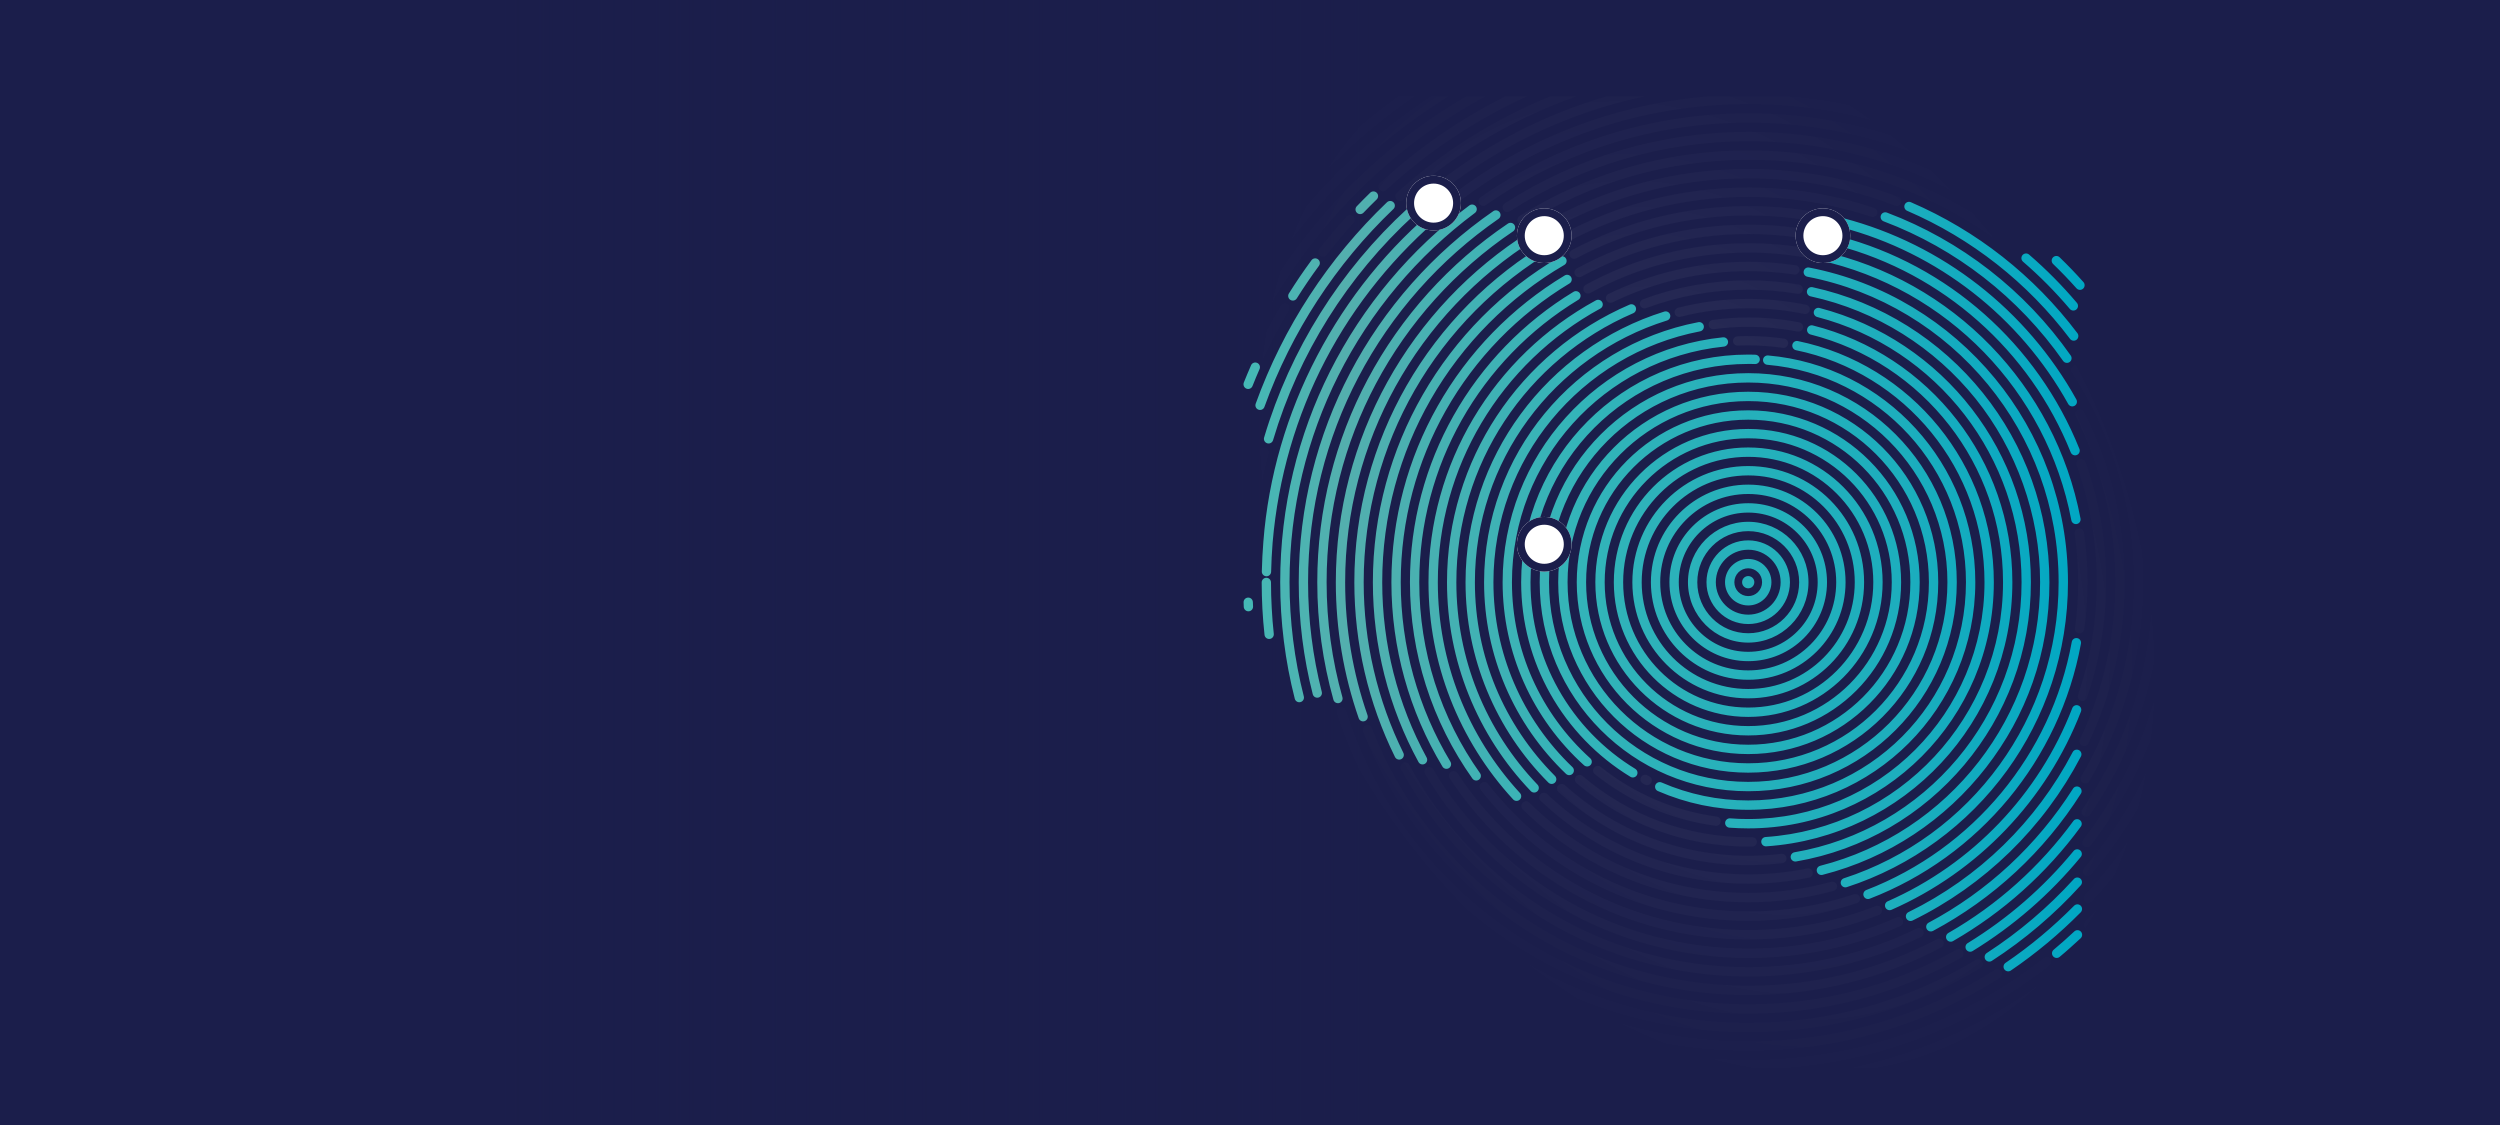 <svg width="1280" height="576" viewBox="0 0 1280 576" fill="none" xmlns="http://www.w3.org/2000/svg">
<path d="M0 0H1280V576H0V0Z" fill="#1B1E4B"/>
<path d="M0 0H1280V576H0V0Z" fill="url(#paint0_linear_93_5)"/>
<path d="M844.42 397.462C845.599 398.061 846.072 399.503 845.478 400.681C844.861 401.858 843.429 402.325 842.241 401.726L841.536 401.352L841.184 401.165C840.017 400.549 839.565 399.102 840.193 397.936C840.799 396.764 842.241 396.318 843.407 396.934L843.76 397.121C843.892 397.182 843.969 397.231 844.42 397.462ZM895.241 172.051C898.279 172.051 901.329 172.166 904.379 172.384C907.439 172.609 910.478 172.939 913.483 173.375C914.794 173.562 915.695 174.773 915.521 176.079C915.334 177.387 914.111 178.296 912.813 178.111C909.907 177.691 907 177.37 904.039 177.159C901.166 176.952 898.236 176.845 895.242 176.845C894.097 176.845 893.183 176.853 892.512 176.87C891.653 176.889 890.75 176.923 889.781 176.964C888.46 177.023 887.36 176.001 887.305 174.683C887.25 173.365 888.263 172.251 889.583 172.194C890.464 172.156 891.389 172.123 892.401 172.098C893.59 172.071 894.537 172.054 895.241 172.054V172.051ZM878.947 418.075C880.269 418.245 881.181 419.451 881.007 420.759C880.819 422.063 879.63 422.981 878.321 422.805C866.881 421.27 855.939 418.206 845.678 413.821C835.196 409.327 825.419 403.434 816.579 396.382C815.555 395.557 815.389 394.055 816.204 393.031C817.03 392.003 818.527 391.832 819.562 392.657C828.039 399.423 837.43 405.09 847.548 409.42C857.424 413.644 867.959 416.593 878.947 418.074V418.075ZM895.241 162.548C899.6 162.548 903.96 162.763 908.298 163.183C912.712 163.604 917.017 164.233 921.245 165.054C922.544 165.301 923.38 166.556 923.161 167.851C922.897 169.147 921.641 169.996 920.343 169.749C916.226 168.949 912.064 168.339 907.859 167.936C903.763 167.543 899.558 167.339 895.242 167.339C892.226 167.339 889.253 167.441 886.369 167.633C883.364 167.836 880.401 168.139 877.506 168.532C876.195 168.707 874.986 167.79 874.831 166.483C874.644 165.177 875.558 163.975 876.858 163.799C879.918 163.387 883.002 163.07 886.051 162.862C889.133 162.655 892.184 162.548 895.244 162.548H895.241ZM897.102 428.649C898.423 428.627 899.501 429.677 899.523 430.998C899.545 432.313 898.499 433.397 897.179 433.419L896.617 433.43L895.241 433.452C878.771 433.452 862.95 430.504 848.318 425.107C833.146 419.512 819.252 411.272 807.186 400.956C806.184 400.097 806.063 398.59 806.922 397.583C807.781 396.582 809.301 396.467 810.29 397.325C821.916 407.272 835.325 415.215 849.968 420.618C864.071 425.822 879.318 428.666 895.239 428.666C896.142 428.666 896.373 428.66 896.539 428.66L897.1 428.649H897.102ZM895.241 153.045C900.206 153.045 905.149 153.303 910.082 153.801C915.036 154.307 919.925 155.064 924.725 156.054C926.024 156.318 926.861 157.578 926.597 158.87C926.333 160.163 925.066 160.994 923.779 160.73C919.133 159.773 914.399 159.045 909.599 158.554C904.931 158.079 900.13 157.836 895.242 157.836C889.275 157.836 883.397 158.207 877.627 158.93C871.759 159.663 866.002 160.762 860.376 162.199C859.098 162.524 857.789 161.749 857.47 160.468C857.139 159.189 857.921 157.884 859.199 157.559C865.012 156.073 870.98 154.936 877.045 154.174C883.024 153.428 889.1 153.043 895.244 153.043L895.241 153.045ZM912.019 437.165C913.318 437.011 914.517 437.946 914.66 439.261C914.836 440.575 913.889 441.764 912.59 441.918C909.75 442.253 906.853 442.517 903.892 442.693C900.986 442.863 898.09 442.957 895.239 442.957C876.919 442.957 859.348 439.54 843.165 433.319C826.365 426.855 811.083 417.371 797.993 405.527C797.013 404.646 796.936 403.14 797.817 402.16C798.709 401.187 800.205 401.11 801.185 401.995C813.868 413.448 828.643 422.619 844.859 428.863C860.472 434.871 877.47 438.166 895.239 438.166C898.112 438.166 900.898 438.083 903.628 437.919C906.391 437.754 909.199 437.501 912.017 437.166L912.019 437.165ZM895.241 143.542C899.578 143.542 903.916 143.724 908.199 144.083C912.503 144.444 916.819 144.988 921.068 145.705C922.368 145.921 923.249 147.155 923.04 148.455C922.809 149.757 921.597 150.639 920.288 150.422C916.204 149.735 912.042 149.208 907.793 148.858C903.675 148.51 899.481 148.333 895.242 148.333C886.104 148.333 877.187 149.144 868.555 150.697C859.682 152.295 851.084 154.675 842.816 157.76C841.582 158.219 840.218 157.59 839.745 156.356C839.282 155.122 839.932 153.749 841.154 153.287C849.664 150.105 858.549 147.65 867.72 146.001C876.682 144.388 885.886 143.545 895.244 143.545L895.241 143.542ZM925.296 444.663C926.595 444.399 927.849 445.235 928.114 446.523C928.378 447.816 927.552 449.077 926.242 449.339C921.199 450.367 916.057 451.155 910.85 451.671C905.675 452.193 900.467 452.463 895.239 452.463C875.025 452.463 855.715 448.573 837.989 441.504C819.603 434.171 802.957 423.41 788.843 410.02C787.895 409.113 787.851 407.599 788.754 406.643C789.658 405.692 791.187 405.652 792.134 406.561C805.819 419.544 821.958 429.975 839.76 437.077C856.902 443.908 875.618 447.671 895.237 447.671C900.39 447.671 905.455 447.413 910.376 446.918C915.43 446.411 920.417 445.658 925.294 444.663H925.296ZM895.241 134.036C899.27 134.036 903.277 134.186 907.306 134.48C911.358 134.778 915.365 135.221 919.317 135.803C920.628 135.995 921.529 137.212 921.342 138.517C921.144 139.825 919.921 140.727 918.623 140.54C914.77 139.971 910.873 139.54 906.952 139.252C903.121 138.973 899.213 138.83 895.239 138.83C882.931 138.83 870.963 140.219 859.48 142.853C847.646 145.567 836.316 149.598 825.658 154.785C824.458 155.358 823.039 154.859 822.444 153.672C821.871 152.483 822.378 151.054 823.568 150.482C834.556 145.142 846.225 140.99 858.423 138.196C870.269 135.477 882.6 134.04 895.239 134.04L895.241 134.036ZM937.584 451.49C938.85 451.144 940.17 451.891 940.512 453.163C940.864 454.433 940.104 455.749 938.838 456.095C931.814 458.021 924.613 459.501 917.259 460.485C910.038 461.459 902.682 461.965 895.241 461.965C873.134 461.965 852.04 457.586 832.795 449.658C812.79 441.418 794.779 429.349 779.686 414.363C778.739 413.434 778.728 411.921 779.664 410.986C780.589 410.05 782.107 410.045 783.032 410.975C797.708 425.525 815.191 437.248 834.601 445.242C853.285 452.932 873.772 457.174 895.242 457.174C902.53 457.174 909.687 456.69 916.633 455.754C923.789 454.792 930.781 453.355 937.584 451.49ZM895.241 124.532C900.338 124.532 905.37 124.756 910.368 125.185C915.411 125.625 920.42 126.279 925.353 127.144C926.652 127.369 927.522 128.611 927.302 129.914C927.06 131.215 925.826 132.084 924.528 131.859C919.75 131.023 914.884 130.386 909.951 129.959C905.107 129.54 900.208 129.326 895.242 129.326C880.786 129.326 866.749 131.144 853.362 134.561C839.545 138.087 826.411 143.315 814.201 150.006C813.045 150.641 811.593 150.218 810.954 149.062C810.337 147.903 810.745 146.449 811.901 145.814C824.474 138.927 837.982 133.547 852.185 129.921C865.958 126.405 880.381 124.536 895.244 124.536L895.241 124.532ZM1062.23 273.314C1062.03 272.007 1062.94 270.792 1064.26 270.6C1065.56 270.408 1066.78 271.314 1066.96 272.622C1067.57 276.787 1068.04 281.015 1068.35 285.29C1068.66 289.517 1068.83 293.757 1068.83 297.999C1068.83 302.241 1068.66 306.061 1068.4 310.092C1068.11 314.163 1067.69 318.2 1067.12 322.2C1066.94 323.504 1065.73 324.422 1064.43 324.241C1063.11 324.06 1062.21 322.85 1062.39 321.546C1062.94 317.667 1063.34 313.746 1063.62 309.774C1063.9 305.924 1064.03 302.001 1064.03 298.001C1064.03 294.001 1063.87 289.683 1063.58 285.628C1063.28 281.493 1062.83 277.386 1062.23 273.316V273.314ZM949.198 457.882C950.442 457.463 951.796 458.139 952.225 459.389C952.633 460.638 951.961 461.992 950.705 462.41C941.898 465.38 932.782 467.658 923.402 469.186C914.209 470.688 904.806 471.469 895.239 471.469C867.891 471.469 842.02 465.138 818.988 453.86C795.063 442.147 774.245 425.11 758.071 404.305C757.267 403.259 757.444 401.752 758.501 400.943C759.536 400.129 761.045 400.316 761.858 401.362C777.601 421.618 797.848 438.191 821.079 449.569C843.45 460.528 868.618 466.677 895.239 466.677C904.597 466.677 913.746 465.924 922.653 464.471C931.758 462.985 940.631 460.764 949.196 457.88L949.198 457.882ZM895.241 115.029C901.934 115.029 908.584 115.397 915.168 116.111C921.817 116.831 928.38 117.921 934.841 119.342C936.13 119.627 936.945 120.902 936.659 122.19C936.372 123.474 935.095 124.287 933.808 124.003C927.565 122.628 921.18 121.573 914.662 120.867C908.299 120.177 901.836 119.819 895.241 119.819C879.981 119.819 865.163 121.737 851.027 125.344C836.428 129.065 822.567 134.583 809.675 141.644C808.519 142.279 807.066 141.855 806.428 140.699C805.778 139.542 806.218 138.087 807.364 137.452C820.641 130.193 834.866 124.523 849.85 120.705C864.361 117.001 879.586 115.031 895.242 115.031L895.241 115.029ZM1063.25 238.226C1062.82 236.98 1063.47 235.615 1064.7 235.178C1065.95 234.737 1067.32 235.391 1067.76 236.635C1071.22 246.344 1073.88 256.431 1075.68 266.814C1077.41 276.962 1078.33 287.382 1078.33 298.001C1078.33 308.62 1077.49 318.296 1075.84 328.115C1074.19 338.161 1071.71 347.914 1068.49 357.31C1068.07 358.565 1066.7 359.23 1065.45 358.812C1064.19 358.387 1063.53 357.029 1063.95 355.78C1067.1 346.604 1069.52 337.104 1071.15 327.35C1072.72 317.826 1073.54 308.024 1073.54 297.999C1073.54 287.974 1072.65 277.476 1070.95 267.618C1069.21 257.503 1066.62 247.681 1063.25 238.226H1063.25ZM960.296 463.951C961.53 463.473 962.916 464.076 963.4 465.304C963.885 466.537 963.257 467.922 962.046 468.407C951.577 472.506 940.622 475.674 929.292 477.809C918.24 479.888 906.855 480.977 895.241 480.977C863.853 480.977 834.291 473.072 808.486 459.149C781.689 444.709 758.91 423.788 742.231 398.481C741.515 397.381 741.813 395.901 742.914 395.181C744.015 394.454 745.5 394.763 746.227 395.863C762.444 420.492 784.64 440.869 810.732 454.935C835.879 468.49 864.657 476.186 895.241 476.186C906.602 476.186 917.689 475.13 928.402 473.111C939.434 471.042 950.09 467.951 960.296 463.952V463.951ZM895.241 105.526C902.341 105.526 909.377 105.916 916.323 106.676C923.358 107.445 930.316 108.6 937.119 110.114C938.419 110.397 939.234 111.673 938.948 112.959C938.661 114.245 937.384 115.058 936.108 114.775C929.501 113.309 922.72 112.187 915.828 111.43C909.089 110.696 902.22 110.316 895.241 110.316C879.54 110.316 864.293 112.24 849.738 115.861C834.71 119.602 820.408 125.147 807.065 132.249C805.897 132.869 804.456 132.43 803.84 131.267C803.223 130.103 803.641 128.66 804.82 128.039C818.527 120.745 833.192 115.055 848.582 111.22C863.544 107.501 879.177 105.526 895.241 105.526ZM1062.77 213.09C1062.18 211.912 1062.65 210.473 1063.83 209.879C1065.01 209.285 1066.45 209.761 1067.04 210.936C1073.79 224.212 1079.05 238.365 1082.59 253.174C1086.02 267.558 1087.84 282.57 1087.84 297.999C1087.84 312.551 1086.21 326.755 1083.14 340.425C1079.97 354.491 1075.27 367.964 1069.21 380.65C1068.65 381.843 1067.22 382.349 1066.02 381.777C1064.83 381.211 1064.32 379.78 1064.9 378.591C1070.8 366.186 1075.39 353.055 1078.46 339.373C1081.47 326.082 1083.05 312.237 1083.05 297.998C1083.05 282.943 1081.28 268.302 1077.91 254.278C1074.48 239.818 1069.35 226.016 1062.77 213.088V213.09ZM971.041 469.765C972.241 469.232 973.66 469.781 974.189 470.987C974.728 472.197 974.178 473.611 972.966 474.144C960.922 479.458 948.216 483.584 935.005 486.356C922.168 489.051 908.847 490.477 895.239 490.477C860.67 490.477 828.203 481.362 800.15 465.403C771.084 448.872 746.732 424.992 729.644 396.286C728.973 395.159 729.347 393.695 730.47 393.024C731.616 392.352 733.068 392.726 733.74 393.854C750.408 421.833 774.155 445.119 802.505 461.249C829.842 476.801 861.505 485.686 895.239 485.686C908.56 485.686 921.529 484.306 934.036 481.675C946.895 478.974 959.269 474.954 971.039 469.765H971.041ZM895.241 96.02C906.326 96.02 917.237 96.921 927.873 98.652C938.751 100.415 949.341 103.05 959.558 106.474C960.803 106.893 961.495 108.246 961.067 109.496C960.638 110.746 959.294 111.421 958.04 111.003C948.065 107.663 937.738 105.092 927.126 103.368C916.776 101.687 906.131 100.811 895.242 100.811C878.651 100.811 862.544 102.858 847.164 106.707C831.299 110.68 816.184 116.573 802.103 124.122C800.946 124.748 799.505 124.312 798.866 123.15C798.238 121.987 798.668 120.537 799.846 119.913C814.258 112.176 829.748 106.135 846.01 102.067C861.776 98.118 878.268 96.022 895.244 96.022L895.241 96.02ZM1060.78 190.67C1060.08 189.566 1060.39 188.085 1061.5 187.367C1062.61 186.651 1064.08 186.964 1064.81 188.071C1075.27 204.157 1083.5 221.827 1089.07 240.64C1094.46 258.836 1097.35 278.088 1097.35 298.001C1097.35 316.289 1094.93 334.013 1090.35 350.868C1085.64 368.263 1078.65 384.744 1069.72 399.961C1069.06 401.099 1067.6 401.48 1066.45 400.813C1065.32 400.148 1064.93 398.684 1065.6 397.55C1074.3 382.719 1081.1 366.634 1085.73 349.629C1090.18 333.181 1092.57 315.873 1092.57 297.999C1092.57 278.526 1089.74 259.726 1084.49 241.986C1079.06 223.621 1071.01 206.373 1060.78 190.669L1060.78 190.67ZM981.489 475.397C982.678 474.82 984.109 475.309 984.681 476.498C985.276 477.686 984.78 479.122 983.58 479.699C970.06 486.284 955.682 491.405 940.644 494.854C926.023 498.21 910.842 499.982 895.241 499.982C857.467 499.982 822.104 489.612 791.84 471.568C760.529 452.897 734.701 426.008 717.327 393.887C716.699 392.726 717.14 391.274 718.296 390.646C719.463 390.025 720.916 390.459 721.554 391.62C738.509 422.987 763.732 449.245 794.294 467.469C823.833 485.073 858.337 495.189 895.241 495.189C910.5 495.189 925.34 493.461 939.576 490.194C954.23 486.832 968.256 481.833 981.489 475.395V475.397ZM895.241 86.517C908.562 86.517 921.641 87.761 934.335 90.129C947.326 92.556 959.909 96.171 971.944 100.857C973.177 101.333 973.794 102.717 973.298 103.945C972.836 105.174 971.448 105.786 970.227 105.311C958.459 100.736 946.171 97.201 933.466 94.827C921.092 92.516 908.32 91.308 895.241 91.308C876.656 91.308 858.645 93.758 841.536 98.349C823.833 103.092 807.077 110.121 791.608 119.091C790.452 119.754 789 119.363 788.339 118.218C787.678 117.08 788.075 115.616 789.22 114.952C805.051 105.77 822.205 98.575 840.294 93.725C857.81 89.025 876.239 86.517 895.242 86.517H895.241ZM1064.55 179.246C1063.77 178.166 1064.04 176.672 1065.12 175.914C1066.2 175.155 1067.69 175.416 1068.44 176.496C1080.76 193.988 1090.49 213.426 1097.08 234.255C1103.43 254.372 1106.87 275.79 1106.87 298.001C1106.87 320.211 1103.59 340.631 1097.51 360.353C1091.21 380.767 1081.9 399.851 1070.12 417.102C1069.38 418.192 1067.87 418.472 1066.79 417.729C1065.7 416.987 1065.43 415.497 1066.16 414.407C1077.69 397.541 1086.79 378.885 1092.94 358.95C1098.87 339.702 1102.07 319.232 1102.07 298.001C1102.07 276.77 1098.72 255.35 1092.51 235.697C1086.07 215.333 1076.57 196.334 1064.55 179.247V179.246ZM991.717 480.866C992.874 480.256 994.326 480.7 994.943 481.867C995.559 483.034 995.108 484.48 993.929 485.097C978.989 492.996 962.96 499.158 946.149 503.312C929.822 507.343 912.768 509.483 895.241 509.483C850.939 509.483 809.829 495.88 775.842 472.62C740.865 448.679 713.43 414.506 697.884 374.418C697.399 373.186 698.016 371.805 699.249 371.332C700.483 370.854 701.858 371.464 702.331 372.697C717.525 411.871 744.344 445.268 778.539 468.671C811.755 491.397 851.939 504.692 895.239 504.692C912.413 504.692 929.081 502.608 945.002 498.674C961.427 494.614 977.084 488.59 991.716 480.867L991.717 480.866ZM895.241 77.013C920.98 77.013 945.686 81.415 968.674 89.501C992.51 97.888 1014.47 110.243 1033.77 125.77C1034.8 126.597 1034.96 128.102 1034.14 129.128C1033.3 130.155 1031.8 130.32 1030.78 129.495C1011.9 114.308 990.408 102.221 967.09 94.014C944.62 86.107 920.431 81.805 895.242 81.805C874.545 81.805 854.496 84.717 835.537 90.148C815.907 95.772 797.444 104.083 780.556 114.654C779.443 115.35 777.968 115.011 777.264 113.894C776.582 112.779 776.912 111.308 778.035 110.611C795.331 99.783 814.201 91.28 834.228 85.544C853.606 79.99 874.082 77.013 895.244 77.013H895.241ZM1064.77 163.685C1063.95 162.65 1064.12 161.145 1065.15 160.325C1066.19 159.504 1067.69 159.674 1068.51 160.708C1083.75 179.898 1095.88 201.686 1104.11 225.3C1112.04 248.083 1116.38 272.545 1116.38 297.999C1116.38 323.454 1112.24 346.879 1104.62 369.236C1096.71 392.407 1085.06 413.857 1070.41 432.857C1069.6 433.902 1068.1 434.094 1067.05 433.286C1066.01 432.482 1065.82 430.981 1066.64 429.942C1080.97 411.358 1092.36 390.377 1100.08 367.702C1107.53 345.845 1111.58 322.399 1111.58 297.999C1111.58 273.6 1107.36 249.13 1099.6 226.871C1091.55 203.779 1079.69 182.464 1064.77 163.683V163.685ZM1001.75 486.224C1002.89 485.57 1004.34 485.971 1005.01 487.12C1005.66 488.27 1005.25 489.727 1004.1 490.376C987.776 499.625 970.15 506.857 951.599 511.738C933.587 516.469 914.706 518.989 895.241 518.989C846.535 518.989 801.484 503.233 764.944 476.553C727.456 449.185 698.92 410.297 684.52 365.104C684.123 363.849 684.828 362.513 686.062 362.112C687.328 361.716 688.67 362.414 689.078 363.669C703.148 407.871 731.09 445.905 767.774 472.696C803.511 498.788 847.57 514.197 895.242 514.197C914.311 514.197 932.796 511.738 950.378 507.117C968.544 502.342 985.784 495.268 1001.75 486.224H1001.75ZM895.241 67.508C924.361 67.508 952.247 72.915 977.933 82.78C1004.6 93.022 1028.87 108.061 1049.68 126.825C1050.66 127.709 1050.74 129.223 1049.86 130.202C1048.98 131.185 1047.47 131.264 1046.47 130.381C1026.08 111.981 1002.31 97.25 976.226 87.236C951.103 77.583 923.811 72.297 895.241 72.297C873.09 72.297 851.697 75.48 831.496 81.409C810.6 87.545 790.948 96.627 773.013 108.169C771.912 108.883 770.438 108.559 769.722 107.449C769.006 106.336 769.336 104.86 770.46 104.146C788.736 92.365 808.794 83.093 830.153 76.825C850.808 70.763 872.651 67.508 895.242 67.508H895.241ZM1068.33 153.032C1067.48 152.018 1067.63 150.512 1068.64 149.664C1069.65 148.817 1071.16 148.949 1072.01 149.963C1089.13 170.351 1102.77 193.75 1112.06 219.252C1121 243.832 1125.88 270.355 1125.88 297.999C1125.88 325.644 1120.88 352.864 1111.71 377.708C1102.2 403.486 1088.2 427.108 1070.67 447.616C1069.81 448.617 1068.3 448.739 1067.3 447.88C1066.28 447.022 1066.17 445.515 1067.03 444.507C1084.2 424.434 1097.89 401.313 1107.22 376.062C1116.19 351.741 1121.09 325.446 1121.09 297.998C1121.09 270.55 1116.31 244.928 1107.55 220.877C1098.48 195.915 1085.11 173.005 1068.33 153.031V153.032ZM1011.61 491.472C1012.76 490.785 1014.21 491.153 1014.89 492.281C1015.57 493.414 1015.21 494.883 1014.08 495.565C996.45 506.183 977.282 514.505 956.981 520.134C937.307 525.581 916.61 528.491 895.241 528.491C843.363 528.491 795.473 511.361 756.917 482.452C717.47 452.839 687.81 410.876 673.728 362.294C673.354 361.029 674.081 359.703 675.347 359.34C676.614 358.972 677.934 359.697 678.308 360.969C692.103 408.538 721.147 449.636 759.8 478.633C797.519 506.931 844.419 523.705 895.239 523.705C916.2 523.705 936.47 520.856 955.693 515.53C975.565 510.029 994.337 501.876 1011.61 491.474V491.472ZM895.241 58.005C961.561 58.005 1021.6 84.869 1065.05 128.3C1108.52 171.729 1135.39 231.728 1135.39 297.999C1135.39 329.016 1129.5 358.662 1118.77 385.882C1107.63 414.152 1091.27 439.8 1070.89 461.639C1069.99 462.602 1068.49 462.657 1067.51 461.76C1066.54 460.858 1066.49 459.352 1067.39 458.383C1087.36 436.978 1103.4 411.843 1114.31 384.145C1124.83 357.475 1130.6 328.417 1130.6 298.001C1130.6 233.05 1104.26 174.249 1061.66 131.685C1019.08 89.124 960.232 62.796 895.244 62.796C870.67 62.796 846.979 66.557 824.738 73.534C801.684 80.766 780.15 91.44 760.773 104.948C759.693 105.701 758.197 105.438 757.448 104.358C756.699 103.28 756.964 101.792 758.043 101.037C777.837 87.24 799.802 76.343 823.319 68.969C846.032 61.847 870.198 58.006 895.244 58.006L895.241 58.005ZM1021.35 496.615C1022.47 495.911 1023.95 496.241 1024.66 497.358C1025.35 498.474 1025.03 499.953 1023.92 500.658C1005.03 512.667 984.318 522.112 962.299 528.5C940.996 534.684 918.493 537.996 895.241 537.996C841.162 537.996 791.245 520.117 751.083 489.949C709.973 459.065 679.103 415.277 664.482 364.61C664.118 363.345 664.856 362.026 666.123 361.662C667.389 361.299 668.709 362.036 669.073 363.302C683.396 412.951 713.65 455.86 753.956 486.133C793.292 515.691 842.219 533.206 895.241 533.206C918.074 533.206 940.137 529.966 960.967 523.92C982.523 517.666 1002.81 508.406 1021.35 496.617V496.615ZM915.785 49.337C976.536 54.28 1031.13 80.954 1071.78 121.577C1106.66 156.427 1131.25 201.543 1140.67 251.997V344.001C1137.43 361.313 1132.43 377.997 1125.8 393.857C1113.02 424.515 1094.29 452.077 1071.06 475.109C1070.13 476.039 1068.61 476.039 1067.69 475.103C1066.76 474.168 1066.76 472.655 1067.69 471.726C1090.47 449.132 1108.85 422.094 1121.39 392.025C1133.44 363.084 1140.12 331.325 1140.12 297.998C1140.12 230.425 1112.7 169.244 1068.39 124.962C1024.08 80.679 962.862 53.288 895.242 53.288C867.476 53.288 840.8 57.904 815.929 66.41C790.145 75.23 766.298 88.234 745.205 104.603C744.158 105.408 742.651 105.218 741.836 104.173C741.043 103.13 741.23 101.63 742.277 100.822C763.789 84.132 788.098 70.873 814.4 61.882C833.546 55.33 853.747 51.041 874.677 49.334H915.787L915.785 49.337ZM1046.46 490.488C1047.5 489.674 1049 489.856 1049.81 490.889C1050.64 491.928 1050.45 493.436 1049.42 494.251C1027.82 511.222 1003.34 524.711 976.821 533.865C957.422 540.565 936.967 544.944 915.784 546.667H874.696C820.023 542.217 770.337 520.162 731.331 486.186C686.897 447.496 656.313 393.343 647.922 332.115C647.746 330.806 648.66 329.601 649.971 329.425C651.293 329.255 652.48 330.174 652.657 331.477C660.88 391.511 690.904 444.619 734.457 482.573C777.482 520.03 833.708 542.712 895.241 542.712C923.282 542.712 950.211 538.014 975.268 529.36C1001.24 520.389 1025.25 507.151 1046.45 490.49L1046.46 490.488ZM967.958 49.337C1002.67 59.459 1034.38 76.641 1061.41 99.228C1097.46 129.367 1125.21 169.13 1140.66 214.565V230.887C1126.79 180.136 1097.59 135.71 1058.34 102.896C1027.13 76.824 989.592 58.088 948.35 49.337H967.958ZM842.109 49.337C829.922 51.923 818.053 55.382 806.571 59.646C777.935 70.294 751.721 85.954 729.02 105.563C728.018 106.424 726.509 106.316 725.651 105.32C724.781 104.32 724.891 102.813 725.894 101.948C749.036 81.978 775.723 66.022 804.92 55.173C810.701 53.025 816.579 51.077 822.546 49.338H842.111L842.109 49.337ZM1140.66 381.433C1127.7 419.583 1106.04 453.729 1078.09 481.543C1047.79 511.684 1010.05 534.387 967.903 546.667H948.284C997.056 536.33 1040.65 512.037 1074.72 478.155C1105.72 447.316 1128.81 408.531 1140.66 365.11V381.433H1140.66ZM822.589 546.665C776.095 533.121 735.008 506.914 703.323 472.031C665.714 430.635 641.329 377.019 636.837 317.855C636.738 316.54 637.729 315.391 639.049 315.292C640.37 315.193 641.516 316.183 641.613 317.498C646.017 375.568 669.941 428.182 706.856 468.808C742.053 507.563 789.064 535.404 842.207 546.665H822.587H822.589ZM640.877 301.059C640.899 302.374 639.842 303.458 638.522 303.468C637.2 303.484 636.122 302.429 636.122 301.114L636.1 300.188L636.067 297.999C636.067 286.564 636.827 275.261 638.281 264.141C639.768 252.808 641.98 241.723 644.865 230.947C645.218 229.67 646.517 228.912 647.793 229.252C649.071 229.593 649.831 230.904 649.49 232.179C646.65 242.808 644.469 253.685 643.015 264.759C641.606 275.597 640.868 286.693 640.868 297.999C640.868 299.41 640.868 299.734 640.879 300.133V301.061L640.877 301.059ZM996.771 49.337C1016.56 57.412 1035.15 67.777 1052.25 80.102C1090.51 107.685 1121.21 145.087 1140.66 188.615V200.908C1121.96 153.735 1090.04 113.231 1049.46 83.975C1029.36 69.483 1007.12 57.756 983.339 49.337H996.771ZM807.12 49.337C804.919 50.118 802.716 50.926 800.537 51.766C770.03 63.494 742.242 80.729 718.406 102.25C717.426 103.133 715.917 103.056 715.038 102.08C714.157 101.105 714.223 99.596 715.214 98.713C738.136 78.013 764.657 61.205 793.734 49.338H807.122L807.12 49.337ZM1140.66 407.376C1127.14 437.654 1108.16 464.962 1084.99 488.067C1059.94 513.032 1030.01 533.088 996.736 546.665H983.283C1020.66 533.456 1054.13 512.074 1081.61 484.678C1107 459.383 1127.23 428.957 1140.66 395.098V407.376H1140.66ZM793.745 546.665C746.877 527.549 706.638 495.587 677.385 455.158C645.413 410.978 626.564 356.688 626.564 297.999C626.564 283.449 627.732 269.138 629.977 255.155C632.277 240.849 635.702 226.945 640.128 213.544C640.558 212.288 641.912 211.606 643.166 212.019C644.422 212.433 645.105 213.786 644.686 215.044C640.315 228.261 636.936 241.915 634.7 255.907C632.51 269.58 631.354 283.639 631.354 298.001C631.354 355.65 649.861 408.967 681.26 452.355C712.394 495.373 756.202 528.634 807.208 546.667H793.743L793.745 546.665ZM1019.76 49.337C1029.27 54.101 1038.46 59.395 1047.3 65.178C1086.34 90.692 1118.56 125.754 1140.66 167.043V177.494C1118.91 133.364 1085.62 95.94 1044.71 69.186C1033.26 61.704 1021.22 55.061 1008.67 49.337H1019.76H1019.76ZM781.821 49.337C755.244 61.465 730.957 77.725 709.764 97.287C708.784 98.182 707.286 98.118 706.384 97.147C705.492 96.177 705.558 94.663 706.527 93.77C725.64 76.119 747.241 61.113 770.746 49.337H781.821ZM1140.66 428.962C1127.65 453.267 1111.13 475.419 1091.76 494.729C1070.78 515.655 1046.47 533.258 1019.71 546.665H1008.65C1038.5 533.049 1065.47 514.219 1088.39 491.345C1109.57 470.215 1127.3 445.63 1140.67 418.503V428.96L1140.66 428.962ZM770.779 546.665C726.676 524.584 689.254 491.136 662.402 450.169C633.733 406.451 617.054 354.173 617.054 297.999C617.054 281.462 618.507 265.251 621.27 249.497C624.11 233.377 628.349 217.723 633.854 202.667C634.294 201.428 635.682 200.785 636.914 201.235C638.147 201.684 638.786 203.055 638.346 204.294C632.951 219.066 628.789 234.45 625.993 250.319C623.264 265.794 621.843 281.728 621.843 297.999C621.843 353.211 638.235 404.591 666.409 447.55C694.627 490.553 734.624 525.128 781.844 546.665H770.779ZM647.428 182.463C646.878 183.656 645.457 184.17 644.258 183.615C643.08 183.057 642.551 181.634 643.113 180.441C645.04 176.301 647.065 172.26 649.136 168.321C651.272 164.295 653.484 160.342 655.786 156.461C656.458 155.325 657.921 154.949 659.055 155.62C660.19 156.292 660.575 157.759 659.903 158.895C657.635 162.733 655.434 166.622 653.363 170.549C651.27 174.51 649.29 178.482 647.428 182.463ZM679.279 130.46C678.464 131.503 676.968 131.693 675.921 130.881C674.875 130.07 674.688 128.565 675.492 127.521C677.606 124.789 679.907 121.965 682.352 119.061C684.74 116.218 687.108 113.506 689.441 110.945C690.333 109.967 691.851 109.897 692.832 110.786C693.812 111.676 693.878 113.188 692.975 114.165C690.52 116.866 688.197 119.523 686.006 122.13C683.815 124.732 681.57 127.51 679.279 130.462V130.46ZM1039.74 49.337C1041.14 50.153 1042.52 50.978 1043.93 51.818C1083.34 75.651 1116.58 108.688 1140.66 147.946V157.29C1116.73 115.687 1082.51 80.736 1041.45 55.914C1037.68 53.637 1033.85 51.442 1029.96 49.337H1039.74H1039.74ZM760.507 49.337C736.407 62.403 714.421 78.866 695.198 98.083C644.003 149.244 612.329 219.929 612.329 298.001C612.329 351.562 627.225 401.623 653.097 444.284C679.123 487.216 716.27 522.67 760.538 546.667H750.795C709.068 522.412 674.015 487.974 649.011 446.754C622.688 403.351 607.538 352.436 607.538 298.001C607.538 218.607 639.741 146.727 691.804 94.698C709.353 77.165 729.149 61.892 750.738 49.338H760.504L760.507 49.337ZM1140.66 448.056C1128.75 467.498 1114.56 485.41 1098.51 501.428C1081 518.906 1061.24 534.139 1039.71 546.665H1029.95C1054 533.634 1075.94 517.211 1095.13 498.04C1112.79 480.419 1128.14 460.477 1140.66 438.715V448.056ZM1057.8 49.337C1062.47 52.396 1067.07 55.583 1071.55 58.895C1098.4 78.7 1121.79 102.907 1140.66 130.451V139.073C1121.44 109.498 1097.02 83.618 1068.71 62.73C1062.3 58.005 1055.69 53.536 1048.89 49.335H1057.8V49.337ZM1140.66 465.545C1130.19 480.833 1118.33 495.092 1105.26 508.14C1090.84 522.537 1074.93 535.459 1057.8 546.665H1048.89C1068.16 534.755 1085.95 520.667 1101.89 504.752C1116.42 490.251 1129.44 474.221 1140.67 456.935V465.545H1140.66ZM732.686 546.665C693.019 520.716 659.924 485.542 636.495 444.201C612.01 401.033 598.027 351.142 598.027 297.999C598.027 228.972 621.61 165.441 661.145 115.006C681.214 89.41 705.391 67.19 732.684 49.337H741.591C712.152 67.539 686.18 90.814 664.91 117.943C626.014 167.556 602.828 230.066 602.828 297.999C602.828 350.305 616.568 399.387 640.635 441.841C664.944 484.689 699.756 520.799 741.57 546.665H732.686ZM1074.58 49.337C1077.77 51.629 1080.9 53.98 1083.98 56.389C1105.32 73.058 1124.39 92.49 1140.66 114.144V122.207C1123.84 98.792 1103.74 77.88 1081.04 60.148C1076.25 56.401 1071.32 52.794 1066.3 49.335H1074.58L1074.58 49.337ZM1140.66 481.856C1131.9 493.529 1122.3 504.559 1112 514.853C1100.41 526.415 1087.89 537.062 1074.58 546.665H1066.28C1081.47 536.23 1095.64 524.434 1108.63 511.463C1120.3 499.817 1131.02 487.213 1140.66 473.79V481.855V481.856ZM715.908 546.665C678.034 519.346 646.657 483.6 624.518 442.176C601.53 399.195 588.517 350.107 588.517 297.999C588.517 232.558 609.049 171.905 644.016 122.114C663.745 94.036 688.064 69.413 715.897 49.337H724.198C694.495 69.774 668.643 95.385 647.935 124.867C613.52 173.867 593.317 233.571 593.317 297.999C593.317 349.321 606.132 397.638 628.723 439.932C651.59 482.693 684.454 519.315 724.198 546.665H715.908ZM1090.4 49.337C1091.56 50.249 1092.71 51.165 1093.87 52.093C1111.05 65.97 1126.73 81.607 1140.66 98.726V106.39C1126.02 87.703 1109.32 70.728 1090.86 55.818C1088.14 53.612 1085.35 51.453 1082.56 49.337H1090.4ZM1140.66 497.276C1133.77 505.743 1126.44 513.845 1118.72 521.559C1109.78 530.477 1100.33 538.865 1090.37 546.665H1082.55C1094.14 537.929 1105.1 528.401 1115.35 518.169C1124.35 509.184 1132.8 499.647 1140.67 489.612V497.276H1140.66ZM700.108 546.665C663.843 518.208 633.951 481.993 612.935 440.531C591.224 397.704 579.014 349.272 579.014 297.999C579.014 234.847 597.543 176.01 629.503 126.633C648.605 97.116 672.495 70.983 700.063 49.337H707.923C678.681 71.37 653.448 98.43 633.498 129.237C602.055 177.843 583.801 235.785 583.801 297.999C583.801 348.518 595.845 396.214 617.205 438.374C638.849 481.062 670.028 518.092 707.945 546.665H700.107H700.108ZM1105.43 49.337C1118.03 59.98 1129.81 71.566 1140.66 83.984V91.324C1128.24 76.594 1114.48 62.998 1099.62 50.709C1099.05 50.25 1098.5 49.793 1097.94 49.335H1105.43L1105.43 49.337ZM1140.66 512.013C1135.78 517.603 1130.7 523.026 1125.45 528.274C1119.03 534.683 1112.37 540.816 1105.43 546.664H1097.95C1106.36 539.81 1114.42 532.536 1122.08 524.89C1128.54 518.427 1134.74 511.681 1140.66 504.674V512.011V512.013ZM685.047 546.665C650.235 517.239 621.676 480.645 601.651 439.162C581.053 396.45 569.503 348.568 569.503 297.999C569.503 236.505 586.567 178.991 616.239 129.93C634.669 99.445 657.965 72.222 685.048 49.337H692.545C663.975 72.621 639.491 100.72 620.334 132.4C591.114 180.732 574.292 237.399 574.292 297.999C574.292 347.842 585.655 395.019 605.955 437.081C626.52 479.694 656.225 517.068 692.545 546.665H685.048H685.047ZM1119.88 49.337C1127.1 55.855 1134.04 62.679 1140.66 69.789V76.858C1131.9 67.138 1122.54 57.944 1112.7 49.337H1119.88ZM1140.66 526.213C1137.89 529.189 1135.07 532.115 1132.19 534.988C1128.18 538.981 1124.08 542.876 1119.89 546.667H1112.69C1118.23 541.826 1123.61 536.797 1128.82 531.604C1132.87 527.555 1136.82 523.401 1140.67 519.144V526.213H1140.66ZM670.604 546.665C637.09 516.409 609.698 479.49 590.587 437.995C570.946 395.393 559.992 347.967 559.992 297.999C559.992 237.807 575.88 181.32 603.71 132.493C621.479 101.3 644.137 73.239 670.604 49.337H677.803C649.982 73.649 626.267 102.547 607.848 134.853C580.456 182.967 564.778 238.651 564.778 298.001C564.778 347.271 575.579 394.014 594.922 435.993C614.541 478.54 642.944 516.2 677.802 546.667H670.602L670.604 546.665ZM1133.85 49.337C1136.15 51.543 1138.42 53.782 1140.66 56.052V62.893C1136.21 58.248 1131.61 53.73 1126.9 49.337H1133.85H1133.85ZM1140.66 539.955C1140.09 540.549 1139.48 541.143 1138.9 541.731C1137.23 543.398 1135.53 545.043 1133.86 546.665H1126.9C1129.84 543.926 1132.72 541.148 1135.53 538.341C1137.26 536.609 1138.97 534.859 1140.66 533.104V539.953V539.955ZM656.632 546.665C624.319 515.688 598.029 478.49 579.698 436.989C560.927 394.475 550.478 347.452 550.478 297.999C550.478 238.86 565.397 183.199 591.676 134.565C608.828 102.833 630.814 74.096 656.654 49.335H663.602C636.552 74.514 613.608 104.052 595.894 136.828C569.989 184.776 555.269 239.665 555.269 297.998C555.269 346.772 565.563 393.148 584.07 435.061C602.831 477.535 630.046 515.45 663.602 546.664H656.634L656.632 546.665ZM1140.66 49.377L1140.62 49.337H1140.66V49.377ZM1140.62 546.665L1140.66 546.628V546.665H1140.62ZM643.102 546.665C611.901 515.06 586.578 477.614 568.963 436.108C550.941 393.662 540.966 346.983 540.966 297.999C540.966 239.744 555.047 184.765 580.016 136.279C596.574 104.122 617.911 74.829 643.078 49.335H649.859C623.547 75.264 601.33 105.327 584.264 138.468C559.657 186.276 545.754 240.509 545.754 297.998C545.754 346.354 555.596 392.399 573.354 434.253C591.366 476.661 617.524 514.79 649.859 546.664H643.1L643.102 546.665ZM629.913 546.665C599.703 514.5 575.305 476.839 558.34 435.333C541 392.951 531.466 346.582 531.466 297.999C531.466 240.492 544.832 186.093 568.645 137.74C584.642 105.239 605.373 75.475 629.913 49.337H636.508C610.922 75.91 589.398 106.416 572.928 139.855C549.445 187.549 536.244 241.228 536.244 297.999C536.244 345.982 545.669 391.741 562.755 433.539C580.073 475.892 605.252 514.208 636.508 546.665H629.913ZM617.019 546.665C587.755 513.994 564.163 476.141 547.802 434.651C531.123 392.33 521.952 346.236 521.952 297.999C521.952 241.135 534.679 187.235 557.469 138.991C572.949 106.21 593.073 76.044 616.986 49.337H623.427C598.556 76.476 577.694 107.353 561.797 141.031C539.315 188.637 526.732 241.849 526.732 298.001C526.732 345.631 535.804 391.143 552.262 432.913C568.941 475.218 593.251 513.699 623.46 546.667H617.019V546.665ZM604.37 546.665C575.998 513.548 553.175 475.529 537.388 434.05C521.271 391.774 512.441 345.916 512.441 297.999C512.441 241.7 524.617 188.238 546.484 140.095C561.49 107.069 581.053 76.549 604.371 49.337H610.691C586.47 76.981 566.235 108.184 550.843 142.059C529.254 189.592 517.22 242.388 517.22 297.999C517.22 345.328 525.939 390.613 541.837 432.35C557.955 474.611 581.427 513.239 610.713 546.665H604.371H604.37ZM591.962 546.665C564.405 513.136 542.298 474.963 526.995 433.5C511.427 391.267 502.927 345.623 502.927 297.999C502.927 242.203 514.597 189.118 535.648 141.056C550.192 107.827 569.228 77.001 591.973 49.337H598.183C574.578 77.431 554.937 108.919 540.031 142.965C519.257 190.422 507.707 242.86 507.707 297.999C507.707 345.057 516.129 390.146 531.488 431.855C547.067 474.072 569.791 512.832 598.183 546.665H591.962ZM579.731 546.665C552.956 512.777 531.51 474.468 516.691 433.017C501.629 390.822 493.417 345.367 493.417 297.999C493.417 242.651 504.647 189.904 524.926 141.908C539.051 108.501 557.569 77.402 579.753 49.335H585.864C562.898 77.838 543.785 109.578 529.329 143.76C509.292 191.158 498.217 243.277 498.217 297.998C498.217 344.809 506.331 389.72 521.205 431.402C536.288 473.575 558.296 512.456 585.864 546.664H579.731V546.665ZM567.686 546.665C541.649 512.453 520.84 474.021 506.472 432.566C491.851 390.388 483.903 345.107 483.903 297.999C483.903 243.052 494.715 190.609 514.31 142.671C528.039 109.11 546.062 77.77 567.706 49.337H573.74C551.347 78.206 532.763 110.166 518.736 144.468C499.37 191.815 488.703 243.651 488.703 297.999C488.703 344.606 496.541 389.359 510.986 431.014C525.574 473.125 546.921 512.107 573.729 546.665H567.684H567.686ZM555.84 546.665C530.475 512.129 510.239 473.576 496.279 432.147C482.076 390.008 474.403 344.894 474.403 297.999C474.403 243.393 484.829 191.219 503.766 143.351C517.12 109.665 534.68 78.11 555.84 49.337H561.797C539.943 78.533 521.866 110.695 508.236 145.109C489.497 192.431 479.192 244.009 479.192 297.999C479.192 344.392 486.799 388.995 500.814 430.635C514.995 472.73 535.714 511.81 561.797 546.665H555.84ZM544.114 546.665C519.377 511.848 499.691 473.197 486.127 431.773C472.343 389.667 464.891 344.7 464.891 297.999C464.891 243.739 474.965 191.807 493.34 143.971C506.32 110.158 523.45 78.407 544.105 49.337H549.984C528.67 78.84 511.044 111.179 497.789 145.672C479.634 192.942 469.681 244.299 469.681 297.999C469.681 344.2 477.057 388.665 490.687 430.298C504.46 472.355 524.608 511.524 550.006 546.665H544.116H544.114ZM532.489 546.665C508.377 511.606 489.211 472.861 476.02 431.448C462.611 389.341 455.378 344.502 455.378 297.999C455.378 244.03 465.122 192.316 482.957 144.518C495.574 110.611 512.309 78.689 532.489 49.337H538.291C517.484 79.112 500.308 111.606 487.405 146.185C469.801 193.43 460.167 244.582 460.167 297.999C460.167 344.046 467.323 388.396 480.578 430.008C493.955 472.02 513.563 511.266 538.301 546.665H532.487H532.489ZM521.04 546.665C497.49 511.348 478.807 472.515 465.959 431.113C452.902 389.039 445.866 344.337 445.866 297.999C445.866 244.3 455.312 192.791 472.63 145.039C484.96 111.037 501.277 78.948 521.027 49.337H526.774C506.452 79.368 489.683 112.014 477.122 146.667C460.002 193.886 450.655 244.846 450.655 297.999C450.655 343.875 457.614 388.11 470.539 429.71C483.563 471.701 502.665 511.029 526.798 546.665H521.04ZM509.666 546.665C486.656 511.117 468.446 472.201 455.918 430.833C443.202 388.788 436.354 344.195 436.354 297.999C436.354 244.549 445.524 193.225 462.369 145.512C474.381 111.429 490.333 79.192 509.666 49.337H515.369C495.486 79.6 479.126 112.386 466.873 147.101C450.216 194.299 441.144 245.086 441.144 298.001C441.144 343.718 447.927 387.848 460.521 429.453C473.204 471.427 491.81 510.821 515.36 546.667H509.668L509.666 546.665ZM498.371 546.665C475.901 510.923 458.121 471.932 445.9 430.563C433.504 388.522 426.854 344.029 426.854 297.999C426.854 244.772 435.749 193.615 452.131 145.936C463.866 111.784 479.434 79.415 498.36 49.337H504.008C484.587 79.81 468.602 112.713 456.667 147.488C440.45 194.675 431.632 245.308 431.632 297.999C431.632 343.589 438.216 387.632 450.502 429.215C462.877 471.15 481.02 510.606 504.03 546.665H498.371ZM487.207 546.665C465.21 510.721 447.848 471.657 435.946 430.305C423.825 388.293 417.34 343.903 417.34 297.999C417.34 244.997 425.993 193.999 441.958 146.336C453.429 112.108 468.667 79.61 487.185 49.337H492.789C473.764 80.019 458.154 113.034 446.494 147.851C430.696 195.008 422.118 245.495 422.118 297.999C422.118 343.452 428.559 387.406 440.537 428.995C452.614 470.903 470.328 510.419 492.798 546.665H487.205H487.207ZM476.064 546.665C454.574 510.556 437.607 471.436 425.971 430.085C414.159 388.072 407.827 343.771 407.827 297.999C407.827 245.19 416.249 194.338 431.818 146.71C443.015 112.424 457.943 79.808 476.086 49.337H481.658C463.029 80.204 447.748 113.322 436.365 148.189C420.951 195.337 412.606 245.689 412.606 297.999C412.606 343.342 418.882 387.214 430.573 428.792C442.364 470.668 459.661 510.236 481.658 546.665H476.064ZM465.056 546.665C444.017 510.39 427.425 471.201 416.042 429.853C404.505 387.846 398.317 343.634 398.317 297.999C398.317 245.385 406.507 194.658 421.712 147.032C432.666 112.691 447.243 79.975 465.023 49.337H470.561C452.329 80.371 437.389 113.58 426.259 148.474C411.22 195.606 403.095 245.846 403.095 298.001C403.095 343.244 409.217 387.039 420.655 428.6C432.159 470.447 449.071 510.067 470.583 546.667H465.056V546.665ZM454.068 546.665C433.459 510.225 417.241 470.985 406.133 429.655C394.838 387.67 388.804 343.54 388.804 297.999C388.804 245.549 396.819 194.955 411.638 147.364C422.36 112.974 436.651 80.152 454.09 49.337H459.595C441.737 80.536 427.105 113.841 416.207 148.79C401.509 195.908 393.605 246.02 393.605 297.999C393.605 343.122 399.572 386.844 410.757 428.423C422.009 470.254 438.545 509.922 459.584 546.665H454.068ZM443.191 546.665C422.999 510.089 407.124 470.793 396.224 429.479C385.192 387.494 379.292 343.43 379.292 297.999C379.292 245.718 387.097 195.239 401.597 147.655C412.101 113.213 426.105 80.303 443.202 49.337H448.663C431.125 80.689 416.813 114.072 406.166 149.04C391.82 196.142 384.092 246.156 384.092 297.999C384.092 343.038 389.906 386.69 400.859 428.264C411.88 470.067 428.042 509.78 448.662 546.665H443.19H443.191ZM432.346 546.665C412.562 509.956 396.995 470.611 386.359 429.297C375.547 387.307 369.78 343.313 369.78 297.999C369.78 245.855 377.398 195.48 391.578 147.922C401.861 113.441 415.579 80.448 432.346 49.337H437.796C420.622 80.829 406.596 114.286 396.158 149.287C382.121 196.395 374.58 246.311 374.58 297.999C374.58 342.956 380.283 386.554 391.005 428.115C401.751 469.891 417.582 509.636 437.796 546.665H432.346ZM421.567 546.665C402.168 509.818 386.932 470.43 376.506 429.127C365.903 387.17 360.267 343.236 360.267 297.999C360.267 246.011 367.709 195.738 381.592 148.186C391.666 113.663 405.131 80.585 421.589 49.335H426.995C410.14 80.956 396.4 114.485 386.183 149.515C372.443 196.606 365.067 246.432 365.067 297.999C365.067 342.851 370.661 386.393 381.141 427.971C391.688 469.726 407.2 509.516 426.995 546.665H421.567ZM410.867 546.665C391.82 509.697 376.882 470.265 366.653 428.967C356.282 387.01 350.756 343.137 350.756 297.999C350.756 246.124 358.033 195.941 371.608 148.414C381.495 113.86 394.684 80.712 410.845 49.337H416.24C399.704 81.077 386.229 114.669 376.232 149.724C362.767 196.826 355.557 246.569 355.557 298.001C355.557 342.782 361.018 386.263 371.312 427.83C381.639 469.567 396.842 509.39 416.253 546.667H410.869L410.867 546.665ZM400.187 546.665C381.493 509.587 366.85 470.116 356.833 428.825C346.66 386.862 341.243 343.051 341.243 297.999C341.243 246.264 348.365 196.175 361.675 148.655C371.353 114.061 384.311 80.836 400.187 49.337H405.56C389.311 81.2 376.089 114.855 366.279 149.927C353.101 197.013 346.043 246.673 346.043 297.999C346.043 342.708 351.394 386.14 361.479 427.703C371.597 469.418 386.492 509.274 405.56 546.665H400.187ZM389.542 546.665C371.189 509.466 356.822 469.951 347.001 428.692C337.015 386.745 331.73 342.988 331.73 297.999C331.73 246.385 338.709 196.373 351.735 148.847C361.225 114.224 373.941 80.94 389.531 49.335H394.871C378.93 81.308 365.96 115.018 356.328 150.1C343.447 197.181 336.532 246.773 336.532 297.998C336.532 342.614 341.773 386.006 351.671 427.585C361.59 469.295 376.189 509.184 394.882 546.664H389.542V546.665ZM378.984 546.665C360.95 509.362 346.836 469.808 337.213 428.55C327.415 386.615 322.24 342.908 322.24 297.999C322.24 246.484 329.054 196.555 341.815 149.064C351.14 114.416 363.636 81.064 378.973 49.337H384.29C368.623 81.412 355.897 115.18 346.45 150.298C333.79 197.384 327.018 246.899 327.018 297.999C327.018 342.549 332.16 385.893 341.881 427.465C351.592 469.153 365.938 509.074 384.29 546.665H378.984ZM368.436 546.665C350.722 509.268 336.872 469.682 327.415 428.429C317.814 386.483 312.727 342.824 312.727 297.999C312.727 246.597 319.4 196.741 331.939 149.249C341.088 114.573 353.363 81.163 368.436 49.337H373.732C358.329 81.511 345.845 115.333 336.574 150.465C324.134 197.544 317.506 246.99 317.506 297.999C317.506 342.494 322.57 385.788 332.083 427.361C341.639 469.028 355.698 508.977 373.732 546.665H368.436ZM357.912 546.665C340.517 509.186 326.921 469.572 317.639 428.319C308.204 386.373 303.217 342.754 303.217 297.999C303.217 246.704 309.757 196.911 322.065 149.416C331.047 114.718 343.093 81.258 357.912 49.337H363.175C348.058 81.6 335.783 115.47 326.678 150.614C314.491 197.686 307.995 247.075 307.995 298.001C307.995 342.441 312.949 385.708 322.307 427.275C331.677 468.913 345.472 508.884 363.197 546.667H357.912V546.665ZM347.452 546.665C330.344 509.087 316.979 469.44 307.874 428.203C298.593 386.25 293.704 342.681 293.704 297.999C293.704 246.781 300.135 197.06 312.178 149.587C321.008 114.875 332.876 81.358 347.452 49.337H352.715C337.83 81.681 325.775 115.595 316.835 150.765C304.869 197.851 298.505 247.179 298.505 297.999C298.505 342.384 303.349 385.607 312.531 427.174C321.735 468.808 335.298 508.807 352.715 546.665H347.452ZM337.015 546.665C320.193 508.982 307.059 469.303 298.108 428.088C288.992 386.164 284.192 342.644 284.192 297.999C284.192 246.89 290.49 197.233 302.347 149.763C311.022 115.018 322.68 81.446 337.015 49.337H342.256C327.624 81.773 315.767 115.729 306.982 150.905C295.235 197.981 288.992 247.256 288.992 297.999C288.992 342.302 293.748 385.491 302.787 427.075C311.826 468.708 325.147 508.741 342.267 546.665H337.015ZM326.633 546.665C310.064 508.911 297.159 469.204 288.352 427.982C279.401 386.058 274.678 342.571 274.678 297.999C274.678 246.983 280.866 197.384 292.502 149.914C301.036 115.146 312.509 81.53 326.622 49.337H331.84C317.451 81.854 305.781 115.852 297.139 151.037C285.602 198.107 279.48 247.327 279.48 297.999C279.48 342.258 284.159 385.409 293.033 426.992C301.917 468.603 315.018 508.651 331.851 546.665H326.633ZM316.252 546.665C299.969 508.85 287.274 469.116 278.61 427.89C269.802 385.959 265.167 342.512 265.167 297.999C265.167 247.069 271.245 197.525 282.694 150.054C291.061 115.264 302.358 81.602 316.252 49.337H321.448C307.29 81.929 295.819 115.965 287.329 151.158C275.979 198.222 269.967 247.395 269.967 297.999C269.967 342.214 274.558 385.338 283.289 426.915C292.03 468.493 304.9 508.563 321.47 546.665H316.252ZM305.924 546.665C289.873 508.768 277.387 469.006 268.866 427.802C260.213 385.866 255.655 342.45 255.655 297.999C255.655 247.118 261.623 197.625 272.851 150.175C281.108 115.382 292.207 81.681 305.902 49.337H311.099C297.161 81.994 285.877 116.066 277.53 151.279C266.366 198.367 260.455 247.492 260.455 297.999C260.455 342.175 264.969 385.266 273.556 426.849C282.144 468.421 294.804 508.508 311.099 546.665H305.924ZM295.575 546.665C279.799 508.718 267.523 468.933 259.156 427.718C250.634 385.777 246.143 342.395 246.143 297.999C246.143 247.201 252 197.757 263.053 150.307C271.179 115.493 282.099 81.753 295.575 49.337H300.772C287.043 82.066 275.934 116.171 267.732 151.392C256.755 198.475 250.943 247.556 250.943 298.001C250.943 342.139 255.369 385.201 263.824 426.784C272.268 468.323 284.719 508.428 300.761 546.667H295.575V546.665ZM285.293 546.665C269.747 508.629 257.659 468.819 249.425 427.63C241.047 385.717 236.632 342.367 236.632 297.999C236.632 247.283 242.39 197.89 253.278 150.439C261.27 115.603 272.014 81.824 285.293 49.337H290.457C276.937 82.137 266.026 116.281 257.935 151.505C247.145 198.584 241.454 247.618 241.454 297.999C241.454 342.054 245.803 385.09 254.137 426.695C262.427 468.251 274.68 508.376 290.457 546.665H285.293ZM275.043 546.665C259.728 508.559 247.828 468.724 239.714 427.542C231.468 385.629 227.119 342.318 227.119 297.999C227.119 247.357 232.79 198.011 243.501 150.561C251.361 115.701 261.964 81.879 275.043 49.337H280.207C266.874 82.206 256.106 116.382 248.158 151.608C237.533 198.678 231.942 247.671 231.942 297.999C231.942 342.021 236.224 385.03 244.415 426.624C252.595 468.174 264.662 508.321 280.196 546.665H275.043ZM264.815 546.665C249.72 508.508 237.996 468.647 230.003 427.46C221.879 385.547 217.629 342.263 217.629 297.999C217.629 247.429 223.178 198.129 233.724 150.678C241.474 115.808 251.912 81.953 264.815 49.337H269.945C256.822 82.261 246.231 116.463 238.392 151.708C227.933 198.774 222.429 247.728 222.429 297.999C222.429 341.988 226.657 384.969 234.715 426.563C242.774 468.091 254.643 508.251 269.945 546.665H264.815ZM254.576 546.665C239.712 508.438 228.175 468.559 220.315 427.383C212.3 385.464 208.117 342.214 208.117 297.999C208.117 247.472 213.578 198.213 223.949 150.785C231.577 115.907 241.86 82.016 254.576 49.337H259.717C246.781 82.313 236.344 116.542 228.638 151.796C218.332 198.889 212.915 247.806 212.915 297.999C212.915 341.95 217.055 384.909 225.003 426.503C232.93 468.026 244.623 508.2 259.705 546.665H254.574H254.576ZM244.393 546.665C229.739 508.398 218.367 468.504 210.615 427.322C202.733 385.398 198.604 342.17 198.604 297.999C198.604 247.536 203.988 198.316 214.194 150.888C221.723 115.993 231.852 82.071 244.393 49.337H249.524C236.764 82.369 226.481 116.625 218.885 151.88C208.744 198.969 203.405 247.855 203.405 297.999C203.405 341.917 207.489 384.848 215.316 426.443C223.122 467.938 234.649 508.131 249.522 546.665H244.391H244.393ZM234.22 546.665C219.786 508.343 208.557 468.422 200.927 427.256C199.352 418.756 197.933 410.203 196.666 401.599V360.802C198.648 382.983 201.642 404.866 205.628 426.393C213.323 467.883 224.674 508.085 239.339 546.665H234.22ZM196.666 194.367C198.814 179.755 201.422 165.285 204.46 150.976C211.86 116.083 221.833 82.13 234.209 49.337H239.339C226.754 82.415 216.616 116.699 209.128 151.968C203.361 179.162 199.177 206.942 196.666 235.215V194.368V194.367ZM224.058 546.665C215.68 524.088 208.401 500.961 202.281 477.35C200.288 469.587 198.417 461.776 196.666 453.915V430.149C199.583 445.674 203.008 461.017 206.927 476.155C213.115 500.156 220.579 523.691 229.155 546.664H224.058V546.665ZM196.666 142.062C199.726 128.295 203.184 114.679 207.015 101.229C212.058 83.652 217.738 66.346 224.047 49.337H229.155C222.626 66.75 216.792 84.495 211.639 102.539C205.716 123.275 200.695 144.397 196.666 165.851V142.061V142.062ZM213.929 546.665C208.721 532.439 203.954 518.021 199.638 503.427C198.625 499.972 197.634 496.501 196.666 493.024V474.381C199.01 483.7 201.554 492.936 204.24 502.085C208.71 517.175 213.62 532.044 219.015 546.667H213.929V546.665ZM196.666 102.976C199.253 93.701 202.017 84.495 204.967 75.362C207.797 66.607 210.78 57.931 213.907 49.337H219.015C215.669 58.418 212.497 67.583 209.514 76.822C204.769 91.539 200.475 106.478 196.666 121.622V102.976ZM203.788 546.665C201.323 539.827 198.944 532.908 196.666 525.909V510.005C197.833 513.84 199.023 517.662 200.255 521.475C202.951 529.892 205.837 538.293 208.864 546.665H203.788ZM196.666 70.093C198.197 65.387 199.781 60.7 201.411 56.032C202.193 53.796 202.986 51.563 203.788 49.337H208.864C207.873 52.085 206.893 54.84 205.925 57.604C202.656 66.98 199.561 76.448 196.666 86V70.093ZM196.666 540.664C197.371 542.711 198.076 544.712 198.781 546.665H196.666V540.664ZM198.781 49.337C198.054 51.334 197.36 53.334 196.666 55.333V49.337H198.781Z" fill="url(#paint1_radial_93_5)" fill-opacity="0.08"/>
<path d="M895.089 286.176C898.362 286.176 901.349 287.509 903.492 289.663C903.536 289.714 903.58 289.762 903.613 289.816C905.7 291.964 906.974 294.878 906.974 298.084C906.974 301.289 905.645 304.35 903.492 306.503C903.459 306.553 903.393 306.597 903.338 306.639C901.208 308.715 898.296 309.993 895.089 309.993C891.881 309.993 888.837 308.66 886.685 306.503C886.641 306.458 886.597 306.408 886.564 306.359C884.489 304.211 883.214 301.294 883.214 298.082C883.214 294.87 884.544 291.814 886.685 289.662C886.74 289.613 886.784 289.567 886.85 289.525C888.982 287.451 891.881 286.175 895.089 286.175V286.176ZM900.109 293.053C898.823 291.766 897.045 290.969 895.089 290.969C893.133 290.969 891.453 291.723 890.167 292.946L890.068 293.053C888.782 294.339 887.991 296.12 887.991 298.084C887.991 300.048 888.739 301.734 889.947 303.012L890.068 303.116C891.354 304.399 893.133 305.203 895.089 305.203C897.045 305.203 898.736 304.449 900.01 303.226L900.109 303.116C901.395 301.827 902.186 300.048 902.186 298.082C902.186 296.117 901.439 294.43 900.232 293.158L900.111 293.051L900.109 293.053ZM895.089 276.665C900.977 276.665 906.337 279.063 910.205 282.939C910.249 282.986 910.293 283.035 910.337 283.084C914.127 286.949 916.456 292.244 916.456 298.084C916.456 303.923 914.073 309.344 910.205 313.22L910.194 313.227L910.205 313.231C906.339 317.107 900.977 319.508 895.089 319.508C889.2 319.508 883.861 317.109 879.994 313.231C876.117 309.355 873.721 303.999 873.721 298.084C873.721 292.169 876.115 286.814 879.994 282.939C880.027 282.89 880.071 282.846 880.126 282.804C883.982 279.008 889.266 276.665 895.089 276.665ZM906.822 286.327C903.824 283.32 899.66 281.457 895.09 281.457C890.52 281.457 886.467 283.274 883.467 286.211L883.357 286.326C880.358 289.333 878.501 293.492 878.501 298.082C878.501 302.672 880.358 306.831 883.357 309.839V309.845C886.355 312.85 890.519 314.706 895.089 314.706C899.659 314.706 903.822 312.844 906.82 309.839V309.845C909.819 306.839 911.676 302.677 911.676 298.084C911.676 293.49 909.864 289.438 906.941 286.441C906.897 286.404 906.864 286.367 906.82 286.327H906.822ZM895.089 257.647C906.227 257.647 916.312 262.174 923.618 269.491C930.912 276.808 935.427 286.919 935.427 298.084C935.427 309.248 930.912 319.359 923.618 326.676C916.314 333.993 906.229 338.519 895.089 338.519C883.949 338.519 873.865 333.993 866.57 326.676C859.265 319.359 854.75 309.25 854.75 298.084C854.75 286.917 859.265 276.808 866.57 269.491C873.864 262.174 883.949 257.647 895.089 257.647ZM920.224 272.882C913.797 266.432 904.91 262.443 895.09 262.443C885.271 262.443 876.382 266.432 869.956 272.882C863.518 279.331 859.531 288.242 859.531 298.085C859.531 307.928 863.518 316.84 869.956 323.287C876.383 329.74 885.271 333.726 895.09 333.726C904.91 333.726 913.799 329.74 920.224 323.287C926.673 316.84 930.65 307.931 930.65 298.085C930.65 288.239 926.673 279.331 920.224 272.882ZM895.089 219.622C916.708 219.622 936.273 228.404 950.444 242.604C964.605 256.802 973.371 276.418 973.371 298.084C973.371 319.749 964.605 339.367 950.444 353.566C936.273 367.765 916.708 376.547 895.089 376.547C873.47 376.547 853.904 367.766 839.744 353.566C825.573 339.367 816.817 319.749 816.817 298.084C816.817 276.418 825.573 256.8 839.744 242.604C853.904 228.406 873.481 219.622 895.089 219.622ZM947.061 245.992C933.758 232.662 915.39 224.415 895.09 224.415C874.79 224.415 856.422 232.662 843.13 245.992C829.816 259.323 821.599 277.742 821.599 298.084C821.599 318.426 829.816 336.845 843.13 350.175C856.422 363.505 874.801 371.752 895.09 371.752C915.379 371.752 933.758 363.505 947.061 350.175C960.343 336.845 968.581 318.429 968.581 298.084C968.581 277.738 960.343 259.323 947.061 245.992ZM895.089 267.154C903.613 267.154 911.324 270.618 916.916 276.212C922.497 281.808 925.946 289.542 925.946 298.084C925.946 306.625 922.497 314.36 916.916 319.954C911.324 325.553 903.613 329.016 895.089 329.016C886.564 329.016 878.853 325.553 873.272 319.954C867.691 314.36 864.231 306.624 864.231 298.084C864.231 289.544 867.691 281.808 873.272 276.212C878.853 270.616 886.586 267.154 895.089 267.154ZM913.533 279.603C908.809 274.875 902.294 271.948 895.089 271.948C887.883 271.948 881.368 274.875 876.655 279.603C871.931 284.333 869.021 290.869 869.021 298.085C869.021 305.302 871.931 311.84 876.655 316.569C881.368 321.298 887.905 324.221 895.089 324.221C902.272 324.221 908.809 321.298 913.533 316.569C918.246 311.839 921.168 305.303 921.168 298.085C921.168 290.867 918.246 284.333 913.533 279.603ZM895.089 248.129C908.853 248.129 921.3 253.722 930.329 262.761C939.348 271.801 944.929 284.291 944.929 298.084C944.929 311.876 939.348 324.369 930.329 333.405C921.3 342.445 908.853 348.04 895.089 348.04C881.324 348.04 868.856 342.445 859.848 333.405C850.829 324.371 845.259 311.878 845.259 298.084C845.259 284.289 850.829 271.801 859.848 262.761C868.856 253.722 881.324 248.129 895.089 248.129ZM926.946 266.149C918.795 257.979 907.535 252.923 895.089 252.923C882.643 252.923 871.382 257.979 863.231 266.149C855.08 274.322 850.038 285.614 850.038 298.084C850.038 310.553 855.08 321.848 863.231 330.019C871.382 338.189 882.654 343.243 895.089 343.243C907.524 343.243 918.795 338.189 926.946 330.019C935.097 321.848 940.14 310.556 940.14 298.084C940.14 285.611 935.097 274.322 926.946 266.149ZM895.089 238.617C911.467 238.617 926.309 245.272 937.042 256.034C947.776 266.796 954.421 281.665 954.421 298.084C954.421 314.503 947.776 329.375 937.042 340.132C926.309 350.896 911.469 357.552 895.089 357.552C878.709 357.552 863.89 350.896 853.146 340.132C842.402 329.375 835.767 314.503 835.767 298.084C835.767 281.665 842.402 266.794 853.146 256.034C863.89 245.272 878.709 238.617 895.089 238.617ZM933.659 259.425C923.794 249.532 910.15 243.412 895.09 243.412C880.03 243.412 866.396 249.532 856.531 259.425C846.655 269.318 840.548 282.986 840.548 298.085C840.548 313.184 846.656 326.854 856.531 336.747C866.396 346.636 880.029 352.759 895.09 352.759C910.152 352.759 923.796 346.636 933.659 336.747C943.535 326.854 949.633 313.183 949.633 298.085C949.633 282.988 943.535 269.32 933.659 259.425ZM895.089 233.899C877.413 233.899 861.396 241.084 849.818 252.699C838.229 264.314 831.055 280.36 831.055 298.084C831.055 315.807 838.229 331.857 849.818 343.468C861.397 355.085 877.413 362.27 895.089 362.27C912.764 362.27 928.78 355.085 940.37 343.468C951.97 331.857 959.123 315.807 959.123 298.084C959.123 280.36 951.972 264.312 940.37 252.699C928.78 241.084 912.775 233.899 895.089 233.899ZM846.424 249.31C858.881 236.825 876.084 229.104 895.089 229.104C914.094 229.104 931.296 236.825 943.754 249.31C956.2 261.792 963.902 279.038 963.902 298.084C963.902 317.129 956.201 334.379 943.754 346.861C931.296 359.343 914.094 367.061 895.089 367.061C876.084 367.061 858.881 359.343 846.424 346.861C833.978 334.379 826.276 317.135 826.276 298.084C826.276 279.032 833.976 261.792 846.424 249.31ZM895.089 210.083C919.334 210.083 941.283 219.932 957.156 235.858C973.063 251.783 982.883 273.784 982.883 298.085C982.883 322.387 973.062 344.39 957.156 360.312C941.283 376.234 919.332 386.089 895.089 386.089C870.845 386.089 848.895 376.234 833 360.312C817.127 344.39 807.294 322.388 807.294 298.085C807.294 273.782 817.127 251.783 833 235.858C848.895 219.933 870.845 210.083 895.089 210.083ZM953.795 239.246C938.766 224.19 918.015 214.876 895.089 214.876C872.162 214.876 851.411 224.19 836.383 239.246C821.376 254.303 812.083 275.106 812.083 298.084C812.083 321.062 821.376 341.866 836.383 356.919C851.411 371.977 872.173 381.293 895.089 381.293C918.004 381.293 938.766 371.977 953.795 356.919C968.823 341.866 978.106 321.06 978.106 298.084C978.106 275.107 968.823 254.304 953.795 239.246ZM895.089 200.569C921.959 200.569 946.281 211.486 963.88 229.133C981.5 246.778 992.376 271.156 992.376 298.085C992.376 325.014 981.5 349.394 963.88 367.041C946.281 384.687 921.959 395.605 895.089 395.605C868.219 395.605 843.907 384.687 826.298 367.041C808.699 349.394 797.801 325.016 797.801 298.085C797.801 271.155 808.699 246.778 826.298 229.133C843.907 211.486 868.23 200.569 895.089 200.569ZM960.496 232.518C943.777 215.741 920.631 205.362 895.09 205.362C869.55 205.362 846.425 215.741 829.683 232.518C812.941 249.297 802.593 272.479 802.593 298.084C802.593 323.688 812.941 346.872 829.683 363.647C846.424 380.428 869.548 390.806 895.09 390.806C920.632 390.806 943.777 380.428 960.496 363.647C977.238 346.87 987.597 323.686 987.597 298.084C987.597 272.481 977.238 249.297 960.496 232.518ZM895.089 191.056C924.573 191.056 951.269 203.036 970.58 222.404C989.915 241.769 1001.87 268.527 1001.87 298.084C1001.87 327.641 989.915 354.397 970.58 373.762C951.267 393.131 924.573 405.111 895.089 405.111C865.605 405.111 838.909 393.131 819.598 373.762C800.263 354.399 788.322 327.641 788.322 298.084C788.322 268.527 800.263 241.77 819.598 222.404C838.91 203.036 865.605 191.056 895.089 191.056ZM967.197 225.795C948.741 207.296 923.256 195.849 895.089 195.849C866.922 195.849 841.414 207.296 822.959 225.795C804.503 244.295 793.101 269.855 793.101 298.084C793.101 326.313 804.503 351.876 822.959 370.375C841.414 388.875 866.922 400.315 895.089 400.315C923.256 400.315 948.741 388.873 967.197 370.375C985.652 351.876 997.076 326.319 997.076 298.084C997.076 269.848 985.651 244.295 967.197 225.795ZM895.089 181.544C895.341 181.544 895.957 181.553 896.9 181.569C897.549 181.578 898.164 181.597 898.714 181.614C900.032 181.655 901.064 182.758 901.021 184.077C900.977 185.396 899.878 186.431 898.561 186.389C897.946 186.368 897.374 186.353 896.825 186.346C896.605 186.34 896.034 186.338 895.09 186.338C864.309 186.338 836.428 198.847 816.258 219.068C796.089 239.287 783.61 267.225 783.61 298.084C783.61 317.971 788.795 336.642 797.869 352.812C807.283 369.578 820.872 383.666 837.262 393.643C838.383 394.33 838.735 395.802 838.053 396.93C837.361 398.058 835.899 398.411 834.769 397.723C817.709 387.323 803.516 372.634 793.695 355.152C784.225 338.283 778.831 318.814 778.831 298.084C778.831 265.903 791.826 236.766 812.885 215.678C833.921 194.589 862.989 181.544 895.089 181.544ZM904.855 186.768C903.536 186.655 902.56 185.493 902.67 184.175C902.791 182.856 903.944 181.879 905.262 181.994C935.108 184.584 961.727 198.49 980.841 219.405C999.791 240.142 1011.36 267.763 1011.36 298.084C1011.36 330.266 998.351 359.403 977.304 380.489C956.267 401.575 927.199 414.624 895.089 414.624C887.004 414.624 879.093 413.787 871.437 412.202C863.583 410.567 856.024 408.144 848.818 405.012C847.62 404.49 847.071 403.084 847.587 401.874C848.115 400.669 849.51 400.112 850.728 400.63C857.605 403.63 864.856 405.953 872.391 407.517C879.707 409.031 887.288 409.831 895.087 409.831C925.879 409.831 953.749 397.322 973.919 377.099C994.089 356.882 1006.57 328.941 1006.57 298.085C1006.57 268.992 995.483 242.501 977.324 222.629C959 202.584 933.493 189.261 904.853 186.768H904.855ZM919.543 179.298C918.257 179.034 917.433 177.772 917.697 176.48C917.96 175.188 919.191 174.354 920.486 174.618C949.389 180.559 974.677 196.441 992.638 218.539C1010.27 240.239 1020.84 267.929 1020.84 298.085C1020.84 332.894 1006.77 364.408 984.015 387.219C961.253 410.029 929.824 424.135 895.089 424.135C893.616 424.135 892.013 424.102 890.288 424.036C888.585 423.974 886.982 423.881 885.465 423.771C884.147 423.672 883.181 422.522 883.269 421.206C883.357 419.884 884.52 418.899 885.828 418.992C887.465 419.118 889.002 419.208 890.453 419.263C891.859 419.318 893.396 419.345 895.089 419.345C928.507 419.345 958.738 405.767 980.621 383.827C1002.5 361.886 1016.06 331.572 1016.06 298.085C1016.06 269.058 1005.9 242.419 988.936 221.551C971.657 200.293 947.334 185.015 919.541 179.298H919.543ZM814.214 388.258C815.193 389.139 815.269 390.653 814.39 391.633C813.511 392.618 811.996 392.695 811.018 391.816C798.001 380.066 787.432 365.614 780.182 349.339C773.218 333.669 769.339 316.322 769.339 298.085C769.339 265.636 781.566 236.046 801.691 213.704C821.992 191.138 850.301 175.965 882.148 172.703C883.467 172.566 884.632 173.523 884.764 174.837C884.895 176.149 883.95 177.325 882.643 177.46C852.005 180.598 824.761 195.195 805.228 216.909C785.894 238.397 774.118 266.863 774.118 298.087C774.118 315.658 777.842 332.344 784.533 347.393C791.486 363.041 801.67 376.942 814.214 388.261V388.258ZM927.012 171.262C925.727 170.941 924.957 169.641 925.276 168.358C925.606 167.077 926.902 166.299 928.154 166.618C957.824 174.094 983.608 191.394 1001.84 214.865C1019.71 237.843 1030.33 266.726 1030.33 298.085C1030.33 333.835 1016.52 366.358 993.946 390.582C971.228 414.967 939.623 430.945 904.305 433.323C902.987 433.411 901.856 432.415 901.769 431.099C901.681 429.778 902.67 428.638 903.988 428.55C938.053 426.25 968.539 410.844 990.466 387.323C1012.23 363.963 1025.55 332.585 1025.55 298.085C1025.55 267.814 1015.3 239.951 998.089 217.804C980.491 195.165 955.641 178.474 927.014 171.262H927.012ZM805.097 392.762C806.053 393.676 806.086 395.19 805.174 396.142C804.261 397.1 802.757 397.138 801.801 396.224C788.641 383.642 777.996 368.43 770.724 351.418C763.725 335.038 759.848 317.008 759.848 298.082C759.848 265.316 771.448 235.265 790.76 211.826C810.403 187.984 838.031 170.989 869.548 164.948C870.845 164.701 872.098 165.551 872.349 166.848C872.591 168.148 871.733 169.402 870.437 169.649C840.052 175.476 813.401 191.871 794.44 214.877C775.831 237.481 764.637 266.468 764.637 298.082C764.637 316.363 768.361 333.761 775.118 349.546C782.117 365.947 792.398 380.626 805.097 392.76V392.762ZM930.417 162.306C929.143 161.976 928.375 160.671 928.703 159.394C929.033 158.117 930.351 157.349 931.603 157.68C963.076 165.882 990.374 184.433 1009.69 209.485C1028.58 233.997 1039.82 264.729 1039.82 298.084C1039.82 333.658 1027.02 366.251 1005.81 391.495C984.257 417.14 953.991 435.188 919.607 441.075C918.31 441.295 917.059 440.42 916.839 439.114C916.642 437.814 917.51 436.576 918.807 436.355C952.071 430.662 981.335 413.209 1002.18 388.422C1022.68 364.026 1035.04 332.505 1035.04 298.082C1035.04 265.814 1024.19 236.094 1005.91 212.404C987.235 188.175 960.848 170.236 930.419 162.305L930.417 162.306ZM796.155 397.283C797.078 398.219 797.078 399.737 796.155 400.674C795.209 401.61 793.695 401.61 792.76 400.674C779.424 387.306 768.669 371.329 761.331 353.561C754.257 336.461 750.356 317.726 750.356 298.084C750.356 265.94 760.804 236.235 778.468 212.185C796.561 187.525 822.266 168.815 852.115 159.523C853.367 159.134 854.707 159.842 855.091 161.106C855.476 162.366 854.773 163.704 853.509 164.091C824.661 173.071 799.823 191.166 782.302 215.011C765.22 238.263 755.146 266.991 755.146 298.084C755.146 317.102 758.914 335.227 765.725 351.744C772.821 368.895 783.236 384.338 796.155 397.281V397.283ZM927.012 151.727C925.716 151.447 924.902 150.172 925.177 148.877C925.452 147.585 926.727 146.762 928.022 147.042C963.021 154.676 993.605 174.228 1015.29 201.245C1036.58 227.746 1049.31 261.426 1049.31 298.084C1049.31 334.741 1037.23 366.681 1016.94 392.854C996.197 419.601 966.887 439.339 933.13 447.923C931.844 448.242 930.548 447.467 930.231 446.183C929.912 444.9 930.692 443.6 931.967 443.281C964.66 434.961 993.078 415.835 1013.16 389.913C1032.82 364.553 1044.53 332.692 1044.53 298.082C1044.53 263.472 1032.19 229.909 1011.58 204.238C990.552 178.064 960.934 159.121 927.012 151.725V151.727ZM787.212 401.742C788.125 402.694 788.092 404.208 787.147 405.122C786.19 406.037 784.687 406.004 783.774 405.056C770.229 390.906 759.353 374.18 751.95 355.692C744.799 337.882 740.865 318.435 740.865 298.084C740.865 266.711 750.191 237.508 766.24 213.121C782.784 187.977 806.447 167.959 834.361 155.96C835.57 155.444 836.975 156.009 837.48 157.225C837.986 158.44 837.436 159.845 836.227 160.361C809.181 171.989 786.244 191.387 770.226 215.746C754.692 239.36 745.651 267.656 745.651 298.082C745.651 317.826 749.463 336.667 756.374 353.912C763.557 371.828 774.093 388.031 787.209 401.741L787.212 401.742ZM925.386 141.679C924.089 141.431 923.243 140.177 923.496 138.88C923.737 137.58 924.99 136.732 926.285 136.979C964.361 144.343 997.734 164.933 1021.46 193.788C1044.8 222.144 1058.8 258.477 1058.8 298.084C1058.8 334.093 1047.22 367.392 1027.62 394.452C1007.47 422.216 978.862 443.408 945.554 454.216C944.301 454.617 942.962 453.929 942.556 452.674C942.149 451.413 942.852 450.065 944.105 449.668C976.402 439.18 1004.18 418.605 1023.74 391.643C1042.79 365.374 1054.01 333.051 1054.01 298.082C1054.01 259.615 1040.42 224.34 1017.77 196.819C994.747 168.812 962.35 148.825 925.384 141.676L925.386 141.679ZM778.237 406.048C779.128 407.022 779.062 408.537 778.095 409.428C777.128 410.325 775.613 410.259 774.711 409.291C761.024 394.398 750.027 376.956 742.546 357.752C735.34 339.253 731.386 319.129 731.386 298.085C731.386 267.477 739.756 238.809 754.334 214.265C769.418 188.87 791.147 167.904 817.105 153.779C818.259 153.148 819.709 153.577 820.323 154.734C820.96 155.894 820.543 157.343 819.378 157.974C794.167 171.696 773.063 192.052 758.432 216.698C744.282 240.504 736.164 268.336 736.164 298.085C736.164 318.53 740.009 338.069 746.997 356.013C754.257 374.649 764.936 391.591 778.239 406.049L778.237 406.048ZM931.253 133.179C929.967 132.902 929.143 131.624 929.417 130.332C929.703 129.039 930.967 128.219 932.262 128.494C965.975 135.888 996.01 153.127 1019.23 177.051C1042.4 200.92 1058.77 231.451 1065.23 265.507C1065.47 266.805 1064.61 268.054 1063.32 268.297C1062.02 268.542 1060.77 267.686 1060.53 266.39C1054.26 233.281 1038.34 203.596 1015.82 180.385C993.241 157.128 964.03 140.369 931.251 133.179H931.253ZM1060.75 328.637C1060.99 327.343 1062.24 326.484 1063.53 326.72C1064.82 326.956 1065.68 328.201 1065.45 329.501C1060 359.314 1046.97 386.469 1028.43 408.877C1009.62 431.561 985.192 449.372 957.267 460.147C956.036 460.62 954.664 460.004 954.192 458.77C953.708 457.542 954.346 456.161 955.554 455.692C982.71 445.215 1006.48 427.888 1024.76 405.821C1042.79 384.041 1055.47 357.635 1060.75 328.635L1060.75 328.637ZM757.771 395.857C758.54 396.936 758.287 398.428 757.21 399.193C756.144 399.958 754.651 399.704 753.882 398.631C743.643 384.201 735.548 368.13 730.055 350.874C724.748 334.208 721.893 316.468 721.893 298.084C721.893 267.131 729.989 238.057 744.171 212.873C758.87 186.776 780.104 164.871 805.644 149.403C806.765 148.723 808.214 149.086 808.907 150.218C809.599 151.351 809.225 152.822 808.093 153.505C783.256 168.558 762.603 189.854 748.311 215.216C734.535 239.681 726.67 267.955 726.67 298.084C726.67 316.012 729.449 333.262 734.59 349.437C739.929 366.191 747.794 381.816 757.769 395.855L757.771 395.857ZM940.447 125.608C939.173 125.273 938.414 123.964 938.766 122.687C939.085 121.408 940.392 120.648 941.666 120.982C969.613 128.345 994.944 142.18 1015.95 160.791C1037.14 179.542 1053.94 203.143 1064.66 229.857C1065.15 231.081 1064.55 232.475 1063.33 232.965C1062.11 233.457 1060.73 232.861 1060.22 231.635C1049.79 205.615 1033.44 182.628 1012.78 164.368C992.329 146.252 967.668 132.781 940.446 125.608H940.447ZM1061.01 362.562C1061.49 361.335 1062.86 360.718 1064.09 361.197C1065.32 361.67 1065.93 363.052 1065.46 364.286C1056.68 386.964 1043.52 407.456 1027.02 424.711C1010.51 442.005 990.618 456.06 968.438 465.821C967.241 466.35 965.836 465.799 965.308 464.587C964.781 463.376 965.33 461.967 966.539 461.443C988.136 451.936 1007.49 438.248 1023.6 421.395C1039.66 404.592 1052.47 384.639 1061.01 362.561V362.562ZM742.634 390.02C743.304 391.155 742.942 392.625 741.821 393.312C740.678 393.989 739.218 393.625 738.537 392.492C730.111 378.497 723.508 363.256 719.037 347.119C714.709 331.499 712.401 315.054 712.401 298.084C712.401 265.346 720.992 234.607 736.02 208.002C751.576 180.442 774.074 157.326 801.142 141.029C802.252 140.351 803.712 140.718 804.393 141.852C805.075 142.984 804.701 144.451 803.569 145.13C777.237 160.999 755.322 183.515 740.15 210.363C725.539 236.25 717.18 266.185 717.18 298.084C717.18 314.646 719.431 330.662 723.629 345.848C727.979 361.538 734.417 376.371 742.634 390.02ZM942.744 116.371C941.469 116.041 940.711 114.736 941.041 113.46C941.359 112.184 942.656 111.413 943.94 111.743C969.371 118.428 992.726 130.19 1012.87 145.878C1033.3 161.778 1050.43 181.726 1063.1 204.526C1063.74 205.68 1063.32 207.135 1062.18 207.776C1061.01 208.418 1059.57 208.001 1058.93 206.847C1046.6 184.631 1029.88 165.178 1009.95 149.659C990.288 134.351 967.504 122.876 942.744 116.369V116.371ZM1061.21 385.087C1061.82 383.919 1063.26 383.468 1064.43 384.08C1065.6 384.691 1066.04 386.134 1065.44 387.301C1055.91 405.519 1043.59 422.02 1029.02 436.214C1014.45 450.401 997.67 462.295 979.236 471.307C978.049 471.884 976.622 471.395 976.04 470.205C975.457 469.016 975.963 467.579 977.139 467.001C995.122 458.203 1011.51 446.609 1025.68 432.788C1039.91 418.931 1051.94 402.842 1061.21 385.087ZM730.439 387.857C731.066 389.018 730.637 390.467 729.483 391.1C728.329 391.728 726.88 391.304 726.265 390.142C718.685 376.239 712.775 361.313 708.82 345.645C704.965 330.426 702.91 314.493 702.91 298.085C702.91 263.178 712.192 230.429 728.406 202.18C745.202 172.919 769.437 148.496 798.527 131.517C799.669 130.856 801.142 131.248 801.789 132.389C802.459 133.533 802.064 134.995 800.921 135.657C772.545 152.219 748.893 176.031 732.526 204.559C716.729 232.085 707.699 264.02 707.699 298.087C707.699 314.098 709.688 329.636 713.456 344.469C717.334 359.787 723.08 374.338 730.439 387.86V387.857ZM964.418 113.321C963.187 112.856 962.562 111.475 963.022 110.24C963.484 109.005 964.867 108.379 966.098 108.844C985.125 116.023 1002.79 126.008 1018.59 138.29C1034.55 150.701 1048.6 165.455 1060.22 182.031C1060.98 183.114 1060.72 184.606 1059.64 185.366C1058.56 186.126 1057.06 185.865 1056.31 184.785C1044.95 168.588 1031.24 154.18 1015.67 142.074C1000.25 130.08 982.994 120.332 964.418 113.321ZM1061.39 403.778C1062.09 402.661 1063.56 402.331 1064.68 403.04C1065.78 403.75 1066.13 405.232 1065.42 406.343C1056.07 421.088 1044.84 434.555 1032.08 446.403C1019.35 458.213 1005.12 468.392 989.706 476.624C988.53 477.246 987.101 476.8 986.487 475.639C985.861 474.478 986.301 473.03 987.454 472.407C1002.53 464.369 1016.43 454.425 1028.85 442.902C1041.26 431.367 1052.22 418.219 1061.39 403.778H1061.39ZM718.521 385.473C719.103 386.656 718.619 388.093 717.433 388.676C716.268 389.26 714.83 388.769 714.236 387.592C707.481 373.894 702.208 359.321 698.682 344.102C695.244 329.314 693.42 313.903 693.42 298.084C693.42 261.494 703.142 227.159 720.114 197.536C737.712 166.845 763.088 141.228 793.563 123.399C794.705 122.732 796.166 123.117 796.836 124.26C797.495 125.402 797.1 126.869 795.979 127.536C766.209 144.959 741.414 169.968 724.244 199.914C707.679 228.812 698.209 262.331 698.209 298.082C698.209 313.549 699.979 328.591 703.351 343.017C706.789 357.887 711.93 372.11 718.522 385.471L718.521 385.473ZM976.468 107.93C975.249 107.408 974.69 105.999 975.205 104.784C975.732 103.57 977.139 103.008 978.346 103.529C995.252 110.807 1011.03 120.236 1025.31 131.473C1039.7 142.795 1052.6 155.96 1063.65 170.604C1064.44 171.658 1064.22 173.163 1063.19 173.959C1062.13 174.755 1060.63 174.543 1059.84 173.488C1049.05 159.175 1036.44 146.309 1022.36 135.237C1008.4 124.261 992.988 115.048 976.467 107.93H976.468ZM1061.54 420.385C1062.32 419.316 1063.81 419.085 1064.88 419.873C1065.94 420.649 1066.17 422.147 1065.39 423.209C1056.65 435.136 1046.7 446.118 1035.69 455.974C1024.74 465.801 1012.74 474.484 999.934 481.845C998.791 482.5 997.331 482.105 996.682 480.953C996.023 479.803 996.419 478.344 997.561 477.683C1010.12 470.471 1021.84 461.991 1032.52 452.417C1043.25 442.799 1052.99 432.063 1061.54 420.385H1061.54ZM700.164 366.175C700.592 367.42 699.944 368.784 698.691 369.22C697.439 369.655 696.099 368.995 695.66 367.744C691.826 356.699 688.859 345.242 686.883 333.466C684.95 321.943 683.939 310.122 683.939 298.085C683.939 260.958 693.486 226.053 710.249 195.703C727.627 164.253 752.785 137.701 783.093 118.65C784.203 117.951 785.685 118.289 786.377 119.406C787.07 120.524 786.729 121.997 785.619 122.694C755.991 141.311 731.417 167.269 714.423 198.026C698.056 227.663 688.718 261.776 688.718 298.085C688.718 309.891 689.707 321.447 691.595 332.68C693.528 344.203 696.407 355.396 700.164 366.177V366.175ZM1035.79 133.98C1034.79 133.121 1034.67 131.615 1035.53 130.611C1036.38 129.608 1037.9 129.49 1038.89 130.349C1043.28 134.135 1047.52 138.096 1051.61 142.218C1055.71 146.356 1059.64 150.647 1063.38 155.074C1064.22 156.081 1064.11 157.592 1063.1 158.445C1062.09 159.299 1060.59 159.172 1059.74 158.163C1056.05 153.81 1052.21 149.615 1048.22 145.588C1044.23 141.561 1040.08 137.687 1035.79 133.983V133.98ZM1061.69 435.701C1062.53 434.683 1064.02 434.533 1065.05 435.37C1066.04 436.207 1066.21 437.717 1065.37 438.735C1057.54 448.249 1048.93 457.091 1039.66 465.162C1030.4 473.217 1020.45 480.506 1009.97 486.942C1008.83 487.63 1007.37 487.273 1006.68 486.149C1006 485.021 1006.35 483.545 1007.47 482.862C1017.76 476.558 1027.49 469.422 1036.54 461.544C1045.62 453.643 1054.04 444.994 1061.69 435.701H1061.69ZM687.322 357.003C687.685 358.27 686.938 359.591 685.685 359.949C684.399 360.306 683.082 359.563 682.719 358.292C680.005 348.641 677.93 338.702 676.523 328.533C675.149 318.552 674.446 308.381 674.446 298.085C674.446 260.566 683.773 225.216 700.239 194.24C717.321 162.113 742.083 134.704 772.051 114.481C773.149 113.748 774.622 114.04 775.357 115.136C776.093 116.231 775.785 117.716 774.708 118.45C745.377 138.238 721.155 165.054 704.447 196.485C688.354 226.765 679.225 261.349 679.225 298.084C679.225 308.227 679.917 318.18 681.258 327.899C682.62 337.814 684.652 347.533 687.322 357.003ZM1051.19 135.168C1050.25 134.254 1050.2 132.738 1051.13 131.788C1052.04 130.837 1053.55 130.807 1054.51 131.722C1056.62 133.75 1058.66 135.824 1060.71 137.933C1062.72 140.022 1064.73 142.196 1066.73 144.441C1067.6 145.425 1067.52 146.935 1066.54 147.812C1065.56 148.691 1064.05 148.606 1063.17 147.623C1061.28 145.5 1059.31 143.373 1057.27 141.247C1055.28 139.184 1053.26 137.155 1051.19 135.168ZM1061.82 450.06C1062.7 449.08 1064.22 449.009 1065.2 449.901C1066.16 450.793 1066.24 452.307 1065.35 453.281C1058.64 460.675 1051.45 467.629 1043.83 474.103C1036.23 480.561 1028.21 486.535 1019.81 491.97C1018.7 492.686 1017.22 492.36 1016.5 491.254C1015.8 490.137 1016.13 488.661 1017.24 487.945C1025.44 482.621 1033.31 476.773 1040.73 470.452C1048.2 464.12 1055.23 457.305 1061.82 450.06ZM676.754 354.244C677.083 355.522 676.314 356.831 675.028 357.157C673.754 357.481 672.437 356.705 672.129 355.423C669.755 346.173 667.955 336.692 666.746 327.035C665.559 317.549 664.954 307.886 664.954 298.085C664.954 259.426 674.446 222.98 691.231 190.962C708.643 157.749 733.909 129.306 764.548 108.111C765.625 107.365 767.107 107.636 767.854 108.722C768.601 109.809 768.338 111.296 767.25 112.044C737.249 132.798 712.509 160.654 695.461 193.192C679.027 224.524 669.733 260.212 669.733 298.084C669.733 307.692 670.327 317.162 671.502 326.451C672.678 335.91 674.446 345.187 676.754 354.244ZM1061.95 463.725C1062.88 462.789 1064.39 462.789 1065.32 463.714C1066.25 464.644 1066.25 466.158 1065.34 467.094C1059.87 472.616 1054.14 477.891 1048.14 482.89C1042.17 487.856 1035.97 492.547 1029.53 496.924C1028.44 497.662 1026.96 497.375 1026.21 496.285C1025.48 495.194 1025.77 493.707 1026.86 492.971C1033.18 488.681 1039.25 484.089 1045.09 479.217C1050.94 474.345 1056.55 469.17 1061.95 463.724V463.725ZM667.559 356.567C667.878 357.849 667.108 359.154 665.823 359.48C664.548 359.804 663.253 359.028 662.923 357.746C660.461 348.121 658.584 338.255 657.331 328.207C656.089 318.336 655.463 308.282 655.463 298.084C655.463 259.326 664.636 222.701 680.916 190.274C697.811 156.618 722.375 127.485 752.298 105.186C753.353 104.401 754.857 104.624 755.648 105.681C756.429 106.742 756.209 108.239 755.154 109.025C725.813 130.88 701.743 159.431 685.167 192.43C669.226 224.19 660.24 260.081 660.24 298.084C660.24 308.089 660.878 317.951 662.075 327.624C663.306 337.473 665.151 347.136 667.557 356.567H667.559ZM1062.06 476.89C1063.01 475.987 1064.53 476.037 1065.42 477C1066.31 477.958 1066.26 479.472 1065.32 480.369C1063.52 482.048 1061.75 483.672 1059.98 485.221C1058.22 486.807 1056.39 488.376 1054.53 489.923C1053.52 490.765 1052.02 490.628 1051.18 489.614C1050.34 488.601 1050.46 487.098 1051.49 486.25C1053.28 484.752 1055.07 483.216 1056.84 481.647C1058.64 480.045 1060.38 478.453 1062.05 476.89H1062.06ZM652.18 324.519C652.312 325.834 651.367 327.013 650.07 327.15C648.752 327.287 647.566 326.341 647.435 325.024C646.962 320.602 646.577 316.127 646.336 311.596C646.116 307.207 645.995 302.743 645.984 298.206C645.984 296.886 647.05 295.818 648.367 295.818C649.684 295.818 650.75 296.888 650.75 298.206C650.75 302.578 650.882 306.96 651.124 311.354C651.344 315.754 651.706 320.141 652.179 324.519H652.18ZM650.818 292.721C650.796 294.04 649.708 295.086 648.391 295.061C647.072 295.036 646.03 293.945 646.05 292.626C646.171 287.43 646.435 282.351 646.841 277.394C651.939 210.797 685.137 147.536 736.811 105.274C737.822 104.437 739.317 104.583 740.15 105.601C740.986 106.621 740.843 108.128 739.832 108.964C688.606 151.5 657.276 211.187 651.585 277.768C651.19 282.791 650.926 287.78 650.816 292.722L650.818 292.721ZM641.568 310.495C641.634 311.81 640.612 312.934 639.295 312.994C637.987 313.053 636.868 312.035 636.802 310.72C636.78 310.23 636.758 309.596 636.736 308.931L636.714 308.446C636.659 307.13 637.681 306.018 638.998 305.967C640.317 305.912 641.425 306.942 641.469 308.257L641.491 308.742V308.753C641.513 309.264 641.535 309.804 641.568 310.493V310.495ZM651.807 225.361C651.433 226.628 650.103 227.348 648.841 226.971C647.577 226.593 646.841 225.262 647.226 223.993C653.961 201.36 663.681 180.009 675.964 160.418C688.41 140.539 703.494 122.464 720.707 106.69C721.685 105.801 723.189 105.867 724.069 106.84C724.97 107.812 724.882 109.321 723.926 110.21C707.042 125.684 692.233 143.429 679.996 162.964C667.956 182.176 658.41 203.13 651.807 225.361ZM647.391 208.333C646.951 209.573 645.588 210.215 644.348 209.766C643.106 209.316 642.469 207.944 642.909 206.703C650.004 187.056 659.298 168.48 670.515 151.282C681.851 133.874 695.178 117.856 710.139 103.552C711.095 102.644 712.599 102.679 713.511 103.636C714.423 104.593 714.379 106.106 713.434 107.016C698.735 121.051 685.663 136.784 674.501 153.905C663.473 170.81 654.355 189.056 647.389 208.333H647.391ZM641.282 197.646C640.799 198.877 639.403 199.48 638.185 198.995C636.954 198.507 636.361 197.115 636.822 195.884C637.372 194.496 637.987 193.007 638.646 191.44C639.196 190.092 639.844 188.612 640.536 187.031C641.042 185.822 642.46 185.268 643.656 185.796C644.876 186.323 645.425 187.734 644.909 188.943C644.326 190.263 643.7 191.701 643.051 193.277C642.491 194.631 641.898 196.082 641.282 197.648V197.646ZM663.956 152.786C663.275 153.903 661.78 154.24 660.672 153.535C659.562 152.832 659.21 151.356 659.925 150.24C661.771 147.297 663.648 144.424 665.538 141.623C667.473 138.806 669.438 136.013 671.471 133.251C672.24 132.187 673.733 131.958 674.788 132.738C675.865 133.519 676.085 135.017 675.316 136.082C673.327 138.782 671.383 141.53 669.493 144.321C667.57 147.141 665.725 149.964 663.956 152.786ZM698.121 108.895C697.198 109.845 695.705 109.875 694.749 108.959C693.793 108.043 693.771 106.53 694.694 105.581C695.793 104.421 696.936 103.257 698.088 102.098C699.253 100.926 700.406 99.785 701.538 98.676C702.472 97.755 703.998 97.779 704.91 98.725C705.833 99.67 705.811 101.184 704.866 102.106C703.701 103.241 702.558 104.363 701.461 105.467C700.34 106.589 699.242 107.73 698.121 108.895ZM895.089 294.943C893.352 294.943 891.958 296.351 891.958 298.085C891.958 298.952 892.299 299.739 892.87 300.307C893.442 300.877 894.233 301.229 895.09 301.229C895.947 301.229 896.739 300.877 897.309 300.307C897.858 299.741 898.221 298.952 898.221 298.085C898.221 296.351 896.825 294.943 895.09 294.943H895.089Z" fill="url(#paint2_linear_93_5)"/>
<path d="M747.999 104C747.999 111.732 741.731 118 733.999 118C726.267 118 719.999 111.732 719.999 104C719.999 96.268 726.267 90 733.999 90C741.731 90 747.999 96.268 747.999 104Z" fill="white"/>
<path d="M804.666 120.667C804.666 128.399 798.398 134.667 790.666 134.667C782.934 134.667 776.666 128.399 776.666 120.667C776.666 112.935 782.934 106.667 790.666 106.667C798.398 106.667 804.666 112.935 804.666 120.667Z" fill="white"/>
<path d="M947.332 120.667C947.332 128.399 941.064 134.667 933.332 134.667C925.6 134.667 919.332 128.399 919.332 120.667C919.332 112.935 925.6 106.667 933.332 106.667C941.064 106.667 947.332 112.935 947.332 120.667Z" fill="white"/>
<path d="M804.666 278.667C804.666 286.399 798.398 292.667 790.666 292.667C782.934 292.667 776.666 286.399 776.666 278.667C776.666 270.935 782.934 264.667 790.666 264.667C798.398 264.667 804.666 270.935 804.666 278.667Z" fill="white"/>
<path fill-rule="evenodd" clip-rule="evenodd" d="M733.999 114C739.522 114 743.999 109.523 743.999 104C743.999 98.477 739.522 94 733.999 94C728.476 94 723.999 98.477 723.999 104C723.999 109.523 728.476 114 733.999 114ZM790.666 130.667C796.189 130.667 800.666 126.19 800.666 120.667C800.666 115.144 796.189 110.667 790.666 110.667C785.143 110.667 780.666 115.144 780.666 120.667C780.666 126.19 785.143 130.667 790.666 130.667ZM933.332 130.667C938.855 130.667 943.332 126.19 943.332 120.667C943.332 115.144 938.855 110.667 933.332 110.667C927.81 110.667 923.332 115.144 923.332 120.667C923.332 126.19 927.81 130.667 933.332 130.667ZM790.666 288.667C796.189 288.667 800.666 284.19 800.666 278.667C800.666 273.144 796.189 268.667 790.666 268.667C785.143 268.667 780.666 273.144 780.666 278.667C780.666 284.19 785.143 288.667 790.666 288.667ZM733.999 118C741.731 118 747.999 111.732 747.999 104C747.999 96.268 741.731 90 733.999 90C726.267 90 719.999 96.268 719.999 104C719.999 111.732 726.267 118 733.999 118ZM790.666 134.667C798.398 134.667 804.666 128.399 804.666 120.667C804.666 112.935 798.398 106.667 790.666 106.667C782.934 106.667 776.666 112.935 776.666 120.667C776.666 128.399 782.934 134.667 790.666 134.667ZM947.332 120.667C947.332 128.399 941.064 134.667 933.332 134.667C925.6 134.667 919.332 128.399 919.332 120.667C919.332 112.935 925.6 106.667 933.332 106.667C941.064 106.667 947.332 112.935 947.332 120.667ZM790.666 292.667C798.398 292.667 804.666 286.399 804.666 278.667C804.666 270.935 798.398 264.667 790.666 264.667C782.934 264.667 776.666 270.935 776.666 278.667C776.666 286.399 782.934 292.667 790.666 292.667Z" fill="#1B1E4B"/>
<defs>
<linearGradient id="paint0_linear_93_5" x1="256" y1="339" x2="703.333" y2="339" gradientUnits="userSpaceOnUse">
<stop stop-color="#1B1E4B"/>
<stop offset="1" stop-color="#1B1E4B" stop-opacity="0"/>
</linearGradient>
<radialGradient id="paint1_radial_93_5" cx="0" cy="0" r="1" gradientUnits="userSpaceOnUse" gradientTransform="translate(873.333 280.333) rotate(152.089) scale(215.766 289.513)">
<stop stop-color="white"/>
<stop offset="1" stop-color="white" stop-opacity="0"/>
</radialGradient>
<linearGradient id="paint2_linear_93_5" x1="636.666" y1="297.601" x2="1067.31" y2="297.601" gradientUnits="userSpaceOnUse">
<stop stop-color="#44B9B6"/>
<stop offset="0.12" stop-color="#53AFAE"/>
<stop offset="0.4" stop-color="#33B4B9"/>
<stop offset="0.62" stop-color="#24B0BB"/>
<stop offset="0.78" stop-color="#1DAEBD"/>
<stop offset="1" stop-color="#00A7C3"/>
</linearGradient>
</defs>
</svg>
